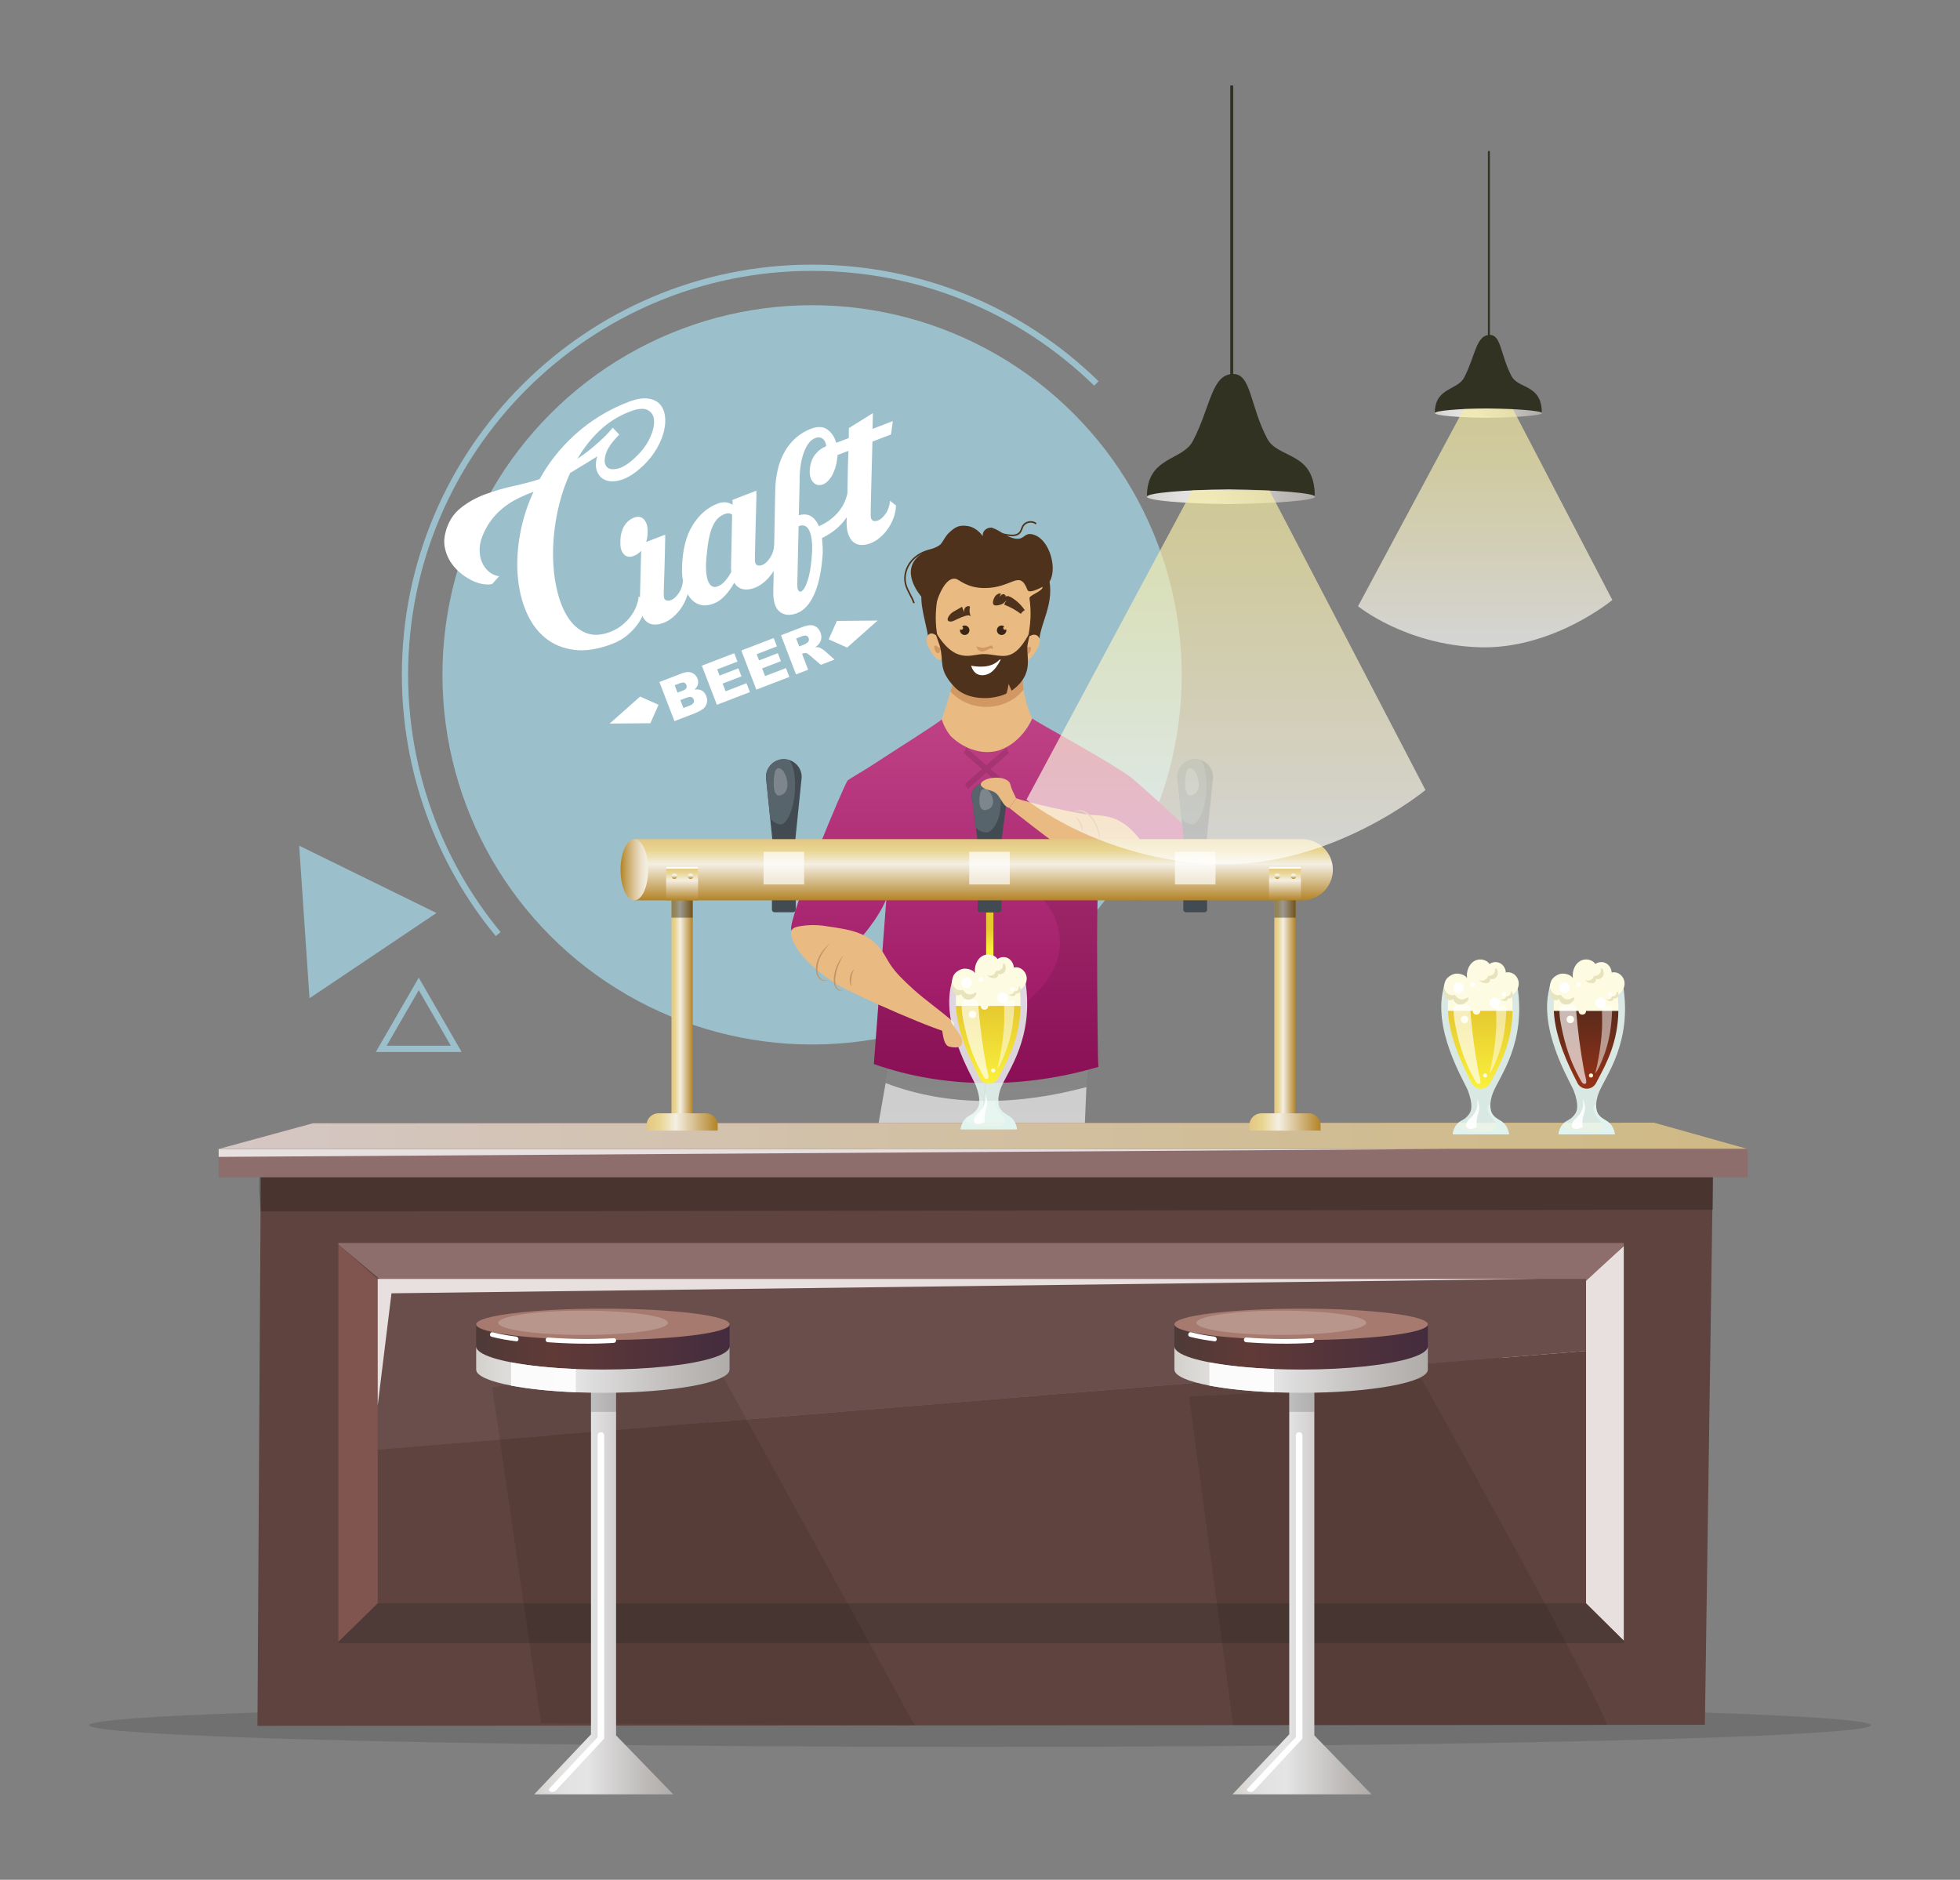 <svg xmlns="http://www.w3.org/2000/svg" xml:space="preserve" id="bartender-serving-orders" width="5166.828" height="4955.5" x="0" y="0" style="enable-background:new 0 0 5490 5000" version="1.1" viewBox="161.586 -180.25 5166.828 4955.5">
  <rect x="161.586" y="-180.25" width="5166.828" height="4955.5" fill="#808080" stroke="none"/>
  <g>
    <g>
      <ellipse cx="2745" cy="4367.648" rx="2348.558" ry="57.225" style="opacity:.13;fill:#090909"></ellipse>
      <path d="M2872.901,4043.773c9.116,13.668,21.334,26.412,41.812,32.041    c8.163,2.241,17.112,2.028,24.555,6.066c7.443,4.033,12.032,15.219,5.748,20.891c-42.504,10.92-70.943-2.764-114.702,0.559    c-4.262,0.326-8.776,0.775-12.605-1.121c-5.663-2.808-7.024-9.959-7.151-16.278c-0.143-6.985-0.143-12.813,1.958-24.612    C2829.236,4072.227,2857.199,4058.574,2872.901,4043.773z" style="fill:#363b4e"></path>
      <path d="M2860.986,4023.489c3.574,6.5,7.391,13.499,11.915,20.284    c-15.702,14.801-43.665,28.453-60.387,17.545c0.773-11.591,5.512-32.623,5.886-44.426    C2819.407,3985.209,2835.45,3977.038,2860.986,4023.489z" style="fill:#f8f8f8"></path>
      <path d="M2259.24,4046.033c-9.116,13.668-25.398,24.994-45.876,30.623    c-8.164,2.242-17.113,2.029-24.556,6.066c-7.443,4.033-12.031,15.219-5.748,20.892c42.504,10.919,70.944-2.765,114.703,0.558    c4.262,0.326,8.776,0.775,12.605-1.12c5.664-2.809,7.906-10.004,7.152-16.279c-0.379-3.166-1.171-12.796-1.958-24.612    C2298.84,4073.068,2274.943,4060.834,2259.24,4046.033z" style="fill:#363b4e"></path>
      <path d="M2273.639,4020.663c-3.574,6.501-9.874,18.584-14.399,25.37    c15.703,14.801,39.6,27.035,56.322,16.127c-0.773-11.59-1.542-25.282-1.917-37.086    C2312.639,3993.392,2299.176,3974.212,2273.639,4020.663z" style="fill:#f8f8f8"></path>
      <linearGradient id="SVGID_1_" x1="2653.95" x2="2653.95" y1="2403.773" y2="4043.415" gradientUnits="userSpaceOnUse">
        <stop offset="0" style="stop-color:#c9c9c9"></stop>
        <stop offset="1" style="stop-color:#e3e3e3"></stop>
      </linearGradient>
      <path d="M3036.897,2404.025c-71.264,6.243-211.266,32.563-282.495,27.304    c-4.158,30.236-6.722,64.354-8.115,100.917c-12.983-0.563-25.99-0.595-38.647-0.449c-40.917,0.474-81.832,0.947-122.747,1.422    c-10.026,0.12-20.495,0.346-29.336,5.07c-16.868,9.02-21.813,30.594-23.763,49.625c-0.757,7.388-14.873,0.932-19.542-1.664    c-49.312,267.41-106.206,629.02-121.971,707.607c-6.677,33.302-11.838,59.304-13.195,67.054    c-3.225,18.408-6.45,36.813-9.673,55.218c-4.959,28.307-9.917,56.611-14.911,84.911    c-30.065,170.381-46.634,347.732-79.297,517.636c-10.743,7.488,18.672,16.946,41.55,21.012    c73.261-121.93,91.412-140.542,135.798-231.826c28.783-59.198,71.595-186.953,74.885-241.941    c3.596-60.115,5.713-63.675,12.342-120.335c1.229-10.538,22.358-63.196,50.682-130.186    c39.742-94.003,101.886-247.623,132.934-389.222c13.069-2.881,26.159-5.549,40.109-4.436    c17.784,201.698,43.962,380.697,47.032,409.391c2.277,21.309,4.636,43.631-3.349,63.521    c-6.218,15.488-55.124,141.977-50.476,224.872c4.613,82.207,54.646,327.348,59.513,410.229    c-1.71,23.857,54.559,11.281,55.887,1.113c23.083-194.446,45.364-335.491,97.346-576.863    c24.461-113.58,22.357-161.819,35.858-277.213C3005.268,3160.152,3038.851,2387.803,3036.897,2404.025z" style="fill:url(#SVGID_1_)"></path>
      <g>
        <path d="M2813.27,3898.168c-15.443-130.588-24.475-267.659,13.725-385.398l5.914-18.104     c12.277-37.476,27.544-84.119,31.996-108.738c3.969-22.025-6.332-63.752-20.57-121.5     c-21.486-87.053-50.895-206.271-50.895-340.145h4.113c0,133.368,29.345,252.313,50.767,339.156     c14.383,58.247,24.765,100.326,20.634,123.219c-4.499,24.9-19.814,71.689-32.124,109.286l-5.914,18.095     c-37.974,116.984-28.958,253.525-13.563,383.646L2813.27,3898.168z" style="fill:#9e9e9e"></path>
      </g>
      <g>
        <path d="M2356.343,3945.543l-3.6-1.977c60.489-110.322,124.802-239.504,122.295-376.575     c-0.337-18.425-0.611-31.94-0.868-44.395c-0.402-19.316-0.739-36.085-1.189-64.635c-0.273-17.653,22.724-64.675,54.559-129.76     c55.378-113.19,131.198-268.205,147.011-393.208l4.082,0.515c-15.894,125.686-91.89,281.054-147.396,394.502     c-30.389,62.136-54.398,111.222-54.141,127.887c0.45,28.541,0.787,45.311,1.189,64.61c0.257,12.463,0.53,25.979,0.868,44.402     C2481.676,3705.003,2417.089,3834.754,2356.343,3945.543z" style="fill:#9e9e9e"></path>
      </g>
      <g>
        <path d="M2751.238,2879.721l-4.113-0.064c1.334-89.086,5.93-159.706,12.406-238.338l4.113,0.337     C2757.152,2720.199,2752.572,2790.748,2751.238,2879.721z" style="fill:#9e9e9e"></path>
      </g>
      <g>
        <g>
          <polygon points="4677.659 2867.904 4655.863 4366.635 840.273 4369.426 849.292 2869.172" style="fill:#5e433e"></polygon>
          <polygon points="4522.307 2779.342 4768.635 2848.582 737.95 2848.582 986.185 2780.874" style="fill:#80554f"></polygon>
          <defs>
            <filter id="Adobe_OpacityMaskFilter" width="4030.685" height="69.24" x="737.95" y="2779.342" filterUnits="userSpaceOnUse">
              <feFlood result="back" style="flood-color:white;flood-opacity:1"></feFlood>
              <feBlend in="SourceGraphic" in2="back"></feBlend>
            </filter>
          </defs>
          <mask id="SVGID_2_" width="4030.685" height="69.24" x="737.95" y="2779.342" maskUnits="userSpaceOnUse">
            <g style="filter:url(#Adobe_OpacityMaskFilter)">
              <defs>
                <filter id="Adobe_OpacityMaskFilter_1_" width="4030.685" height="69.24" x="737.95" y="2779.342" filterUnits="userSpaceOnUse">
                  <feFlood result="back" style="flood-color:white;flood-opacity:1"></feFlood>
                  <feBlend in="SourceGraphic" in2="back"></feBlend>
                </filter>
              </defs>
              <mask id="SVGID_2_" width="4030.685" height="69.24" x="737.95" y="2779.342" maskUnits="userSpaceOnUse"></mask>
              <linearGradient id="SVGID_3_" x1="737.95" x2="4768.635" y1="2813.962" y2="2813.962" gradientUnits="userSpaceOnUse">
                <stop offset="0" style="stop-color:#000"></stop>
                <stop offset=".079" style="stop-color:#181818"></stop>
                <stop offset=".423" style="stop-color:#797979"></stop>
                <stop offset=".702" style="stop-color:#c1c1c1"></stop>
                <stop offset=".9" style="stop-color:#eee"></stop>
                <stop offset="1" style="stop-color:#fff"></stop>
              </linearGradient>
              <polygon points="4522.307 2779.342 4768.635 2848.582 737.95 2848.582 986.185 2780.874" style="mask:url(#SVGID_2_);fill:url(#SVGID_3_)"></polygon>
            </g>
          </mask>
          <linearGradient id="SVGID_4_" x1="737.95" x2="4768.635" y1="2813.962" y2="2813.962" gradientUnits="userSpaceOnUse">
            <stop offset="0" style="stop-color:#fff"></stop>
            <stop offset=".313" style="stop-color:#fcf8dd"></stop>
            <stop offset=".769" style="stop-color:#f8efb1"></stop>
            <stop offset="1" style="stop-color:#f6eba0"></stop>
          </linearGradient>
          <polygon points="4522.307 2779.342 4768.635 2848.582 737.95 2848.582 986.185 2780.874" style="opacity:.67;fill:url(#SVGID_4_)"></polygon>
          <polygon points="852.068 2885.32 845.439 2885.32 845.439 2963.649 848.673 3013.173 4677.282 3008.834 4677.627 2880.178" style="opacity:.23"></polygon>
          <polygon points="4442.084 3104.52 3890.808 3601.071 4442.084 4145.003" style="fill:#e8dfdf"></polygon>
          <polygon points="4442.084 3096.486 1053.591 3096.486 1053.591 3100.731 1192.786 3217.023 2790.299 3887.926 4316.812 3220.25 4442.084 3104.52" style="fill:#8e6e6c"></polygon>
          <polygon points="1053.591 3100.731 1053.591 4148.1 1622.017 3597.844" style="fill:#80554f"></polygon>
          <polygon points="1053.591 4148.1 1053.591 4151.264 4442.084 4151.264 4442.084 4145.003 4342.629 4046.438 2753.424 3624.589 1157.286 4046.438" style="fill:#4e3a37"></polygon>
          <polygon points="4342.629 3191.204 1157.286 3191.204 1157.286 3641.035 4342.629 3381.007" style="fill:#694e4b"></polygon>
          <polygon points="1157.286 3641.035 1157.286 4046.438 4342.629 4046.438 4342.629 3381.007" style="fill:#5e433e"></polygon>
          <polygon points="1157.286 3524.679 1193.593 3229.125 4214.57 3191.204 1157.286 3191.204" style="fill:#e8dfdf"></polygon>
          <path d="M2068.488 3450.551c-70.258-63.823-609.272 26.35-609.272 26.35l128.914 885.346 984.698 5.913L2068.488 3450.551zM3909.214 3455.392c0 0-400.024 40.507-613.026 45.348l116.487 866.909 985.228-.779C4371.965 4285.119 3909.214 3455.392 3909.214 3455.392z" style="opacity:.09"></path>
          <g>
            <linearGradient id="SVGID_5_" x1="1416.734" x2="2084.944" y1="3373.141" y2="3373.141" gradientUnits="userSpaceOnUse">
              <stop offset="0" style="stop-color:#4e3a37"></stop>
              <stop offset=".297" style="stop-color:#603a37"></stop>
              <stop offset="1" style="stop-color:#442c3e"></stop>
            </linearGradient>
            <rect width="668.21" height="123.549" x="1416.734" y="3311.366" style="fill:url(#SVGID_5_)"></rect>
            <linearGradient id="SVGID_6_" x1="1569.818" x2="1936.406" y1="4000.761" y2="4000.761" gradientUnits="userSpaceOnUse">
              <stop offset="0" style="stop-color:#ece9e7"></stop>
              <stop offset="0" style="stop-color:#dfdcd8"></stop>
              <stop offset="0" style="stop-color:#d3d0cb"></stop>
              <stop offset=".096" style="stop-color:#dcdad8"></stop>
              <stop offset=".224" style="stop-color:#e3e2e2"></stop>
              <stop offset=".387" style="stop-color:#e5e5e5"></stop>
              <stop offset=".465" style="stop-color:#dddcdc"></stop>
              <stop offset=".815" style="stop-color:#bcb9b7"></stop>
              <stop offset="1" style="stop-color:#afaca9"></stop>
            </linearGradient>
            <polygon points="1785.642 4394.631 1785.642 3451.521 1719.517 3451.521 1719.517 4391.854 1569.818 4550 1752.579 4550 1752.58 4550 1936.406 4550" style="fill:url(#SVGID_6_)"></polygon>
            <rect width="66.125" height="90.137" x="1719.517" y="3451.521" style="opacity:.16"></rect>
            <ellipse cx="1750.839" cy="3310.931" rx="334.105" ry="41.328" style="fill:#a67a6e"></ellipse>
            <linearGradient id="SVGID_7_" x1="1416.734" x2="2084.944" y1="3430.113" y2="3430.113" gradientUnits="userSpaceOnUse">
              <stop offset="0" style="stop-color:#ece9e7"></stop>
              <stop offset="0" style="stop-color:#dfdcd8"></stop>
              <stop offset="0" style="stop-color:#d3d0cb"></stop>
              <stop offset=".096" style="stop-color:#dcdad8"></stop>
              <stop offset=".224" style="stop-color:#e3e2e2"></stop>
              <stop offset=".387" style="stop-color:#e5e5e5"></stop>
              <stop offset=".465" style="stop-color:#dddcdc"></stop>
              <stop offset=".815" style="stop-color:#bcb9b7"></stop>
              <stop offset="1" style="stop-color:#afaca9"></stop>
            </linearGradient>
            <path d="M2040.258,3399.485c-57.772,18.308-165.73,30.628-289.419,30.628       c-24.499,0-48.357-0.494-71.345-1.412c-66.361-2.654-125.333-8.924-170.532-17.625c-18.188-3.502-34.247-7.378-47.541-11.591       c-28.398-9.049-44.686-19.49-44.686-30.695v61.323c0,16.408,35.124,31.289,92.227,42.289       c45.195,8.705,104.182,14.971,170.532,17.623c22.989,0.917,46.85,1.41,71.345,1.41c184.523,0,334.105-27.426,334.105-61.322       v-61.323C2084.944,3379.995,2068.656,3390.437,2040.258,3399.485z" style="fill:url(#SVGID_7_)"></path>
            <ellipse cx="1698.684" cy="3306.882" rx="223.85" ry="32.031" style="opacity:.21;fill:#fff"></ellipse>
            <g>
              <path d="M1522.52,3349.499c-24.786-3.159-46.269-7.132-63.303-11.706L1522.52,3349.499z" style="fill:#fff"></path>
              <g>
                <path d="M1522.52,3343.328c-20.751-2.715-41.402-6.185-61.663-11.485         c-7.69-2.013-10.971,9.889-3.281,11.901c21.338,5.582,43.092,9.067,64.943,11.926         C1530.372,3356.697,1530.296,3344.346,1522.52,3343.328L1522.52,3343.328z" style="fill:#fff"></path>
              </g>
            </g>
            <g>
              <path d="M1779.772,3353.699c-34.822,2.237-74.568,2.824-116.718,1.386        c-19.651-0.671-38.752-1.745-57.049-3.167L1779.772,3353.699z" style="fill:#fff"></path>
              <g>
                <path d="M1779.983,3347.532c-57.909,3.471-115.927,2.499-173.767-1.782         c-7.927-0.586-8.333,11.749-0.421,12.335c57.839,4.28,115.858,5.253,173.767,1.782         C1787.422,3359.396,1787.92,3347.057,1779.983,3347.532L1779.983,3347.532z" style="fill:#fff"></path>
              </g>
            </g>
            <path d="M1736.918,4399.367v-795.324c0-4.786,3.916-8.701,8.701-8.701l0,0       c4.786,0,8.701,3.915,8.701,8.701v798.806l-124.176,133.721l-2.725,2.88c-3.786,4.002-9.795,5.584-14.736,3.149       c-2.607-1.285-4.538-3.337-4.579-5.886c-0.001-0.048-0.001-0.096-0.001-0.144L1736.918,4399.367z" style="fill:#fff"></path>
            <path d="M1508.961,3411.076v61.326c45.196,8.704,104.182,14.97,170.533,17.623v-61.324       C1613.133,3426.048,1554.16,3419.777,1508.961,3411.076z" style="opacity:.87;fill:#fff"></path>
          </g>
          <g>
            <linearGradient id="SVGID_8_" x1="3257.461" x2="3925.67" y1="3373.141" y2="3373.141" gradientUnits="userSpaceOnUse">
              <stop offset="0" style="stop-color:#4e3a37"></stop>
              <stop offset=".297" style="stop-color:#603a37"></stop>
              <stop offset="1" style="stop-color:#442c3e"></stop>
            </linearGradient>
            <rect width="668.209" height="123.549" x="3257.461" y="3311.366" style="fill:url(#SVGID_8_)"></rect>
            <linearGradient id="SVGID_9_" x1="3410.545" x2="3777.132" y1="4000.761" y2="4000.761" gradientUnits="userSpaceOnUse">
              <stop offset="0" style="stop-color:#ece9e7"></stop>
              <stop offset="0" style="stop-color:#dfdcd8"></stop>
              <stop offset="0" style="stop-color:#d3d0cb"></stop>
              <stop offset=".096" style="stop-color:#dcdad8"></stop>
              <stop offset=".224" style="stop-color:#e3e2e2"></stop>
              <stop offset=".387" style="stop-color:#e5e5e5"></stop>
              <stop offset=".465" style="stop-color:#dddcdc"></stop>
              <stop offset=".815" style="stop-color:#bcb9b7"></stop>
              <stop offset="1" style="stop-color:#afaca9"></stop>
            </linearGradient>
            <polygon points="3626.368 4394.631 3626.368 3451.521 3560.242 3451.521 3560.242 4391.854 3410.545 4550 3593.305 4550 3593.307 4550 3777.132 4550" style="fill:url(#SVGID_9_)"></polygon>
            <rect width="66.126" height="90.137" x="3560.242" y="3451.521" style="opacity:.16"></rect>
            <ellipse cx="3591.565" cy="3310.931" rx="334.104" ry="41.328" style="fill:#a67a6e"></ellipse>
            <linearGradient id="SVGID_10_" x1="3257.46" x2="3925.67" y1="3430.113" y2="3430.113" gradientUnits="userSpaceOnUse">
              <stop offset="0" style="stop-color:#ece9e7"></stop>
              <stop offset="0" style="stop-color:#dfdcd8"></stop>
              <stop offset="0" style="stop-color:#d3d0cb"></stop>
              <stop offset=".096" style="stop-color:#dcdad8"></stop>
              <stop offset=".224" style="stop-color:#e3e2e2"></stop>
              <stop offset=".387" style="stop-color:#e5e5e5"></stop>
              <stop offset=".465" style="stop-color:#dddcdc"></stop>
              <stop offset=".815" style="stop-color:#bcb9b7"></stop>
              <stop offset="1" style="stop-color:#afaca9"></stop>
            </linearGradient>
            <path d="M3880.984,3399.485c-57.773,18.308-165.73,30.628-289.419,30.628       c-24.5,0-48.358-0.494-71.346-1.412c-66.36-2.654-125.333-8.924-170.532-17.625c-18.188-3.502-34.246-7.378-47.541-11.591       c-28.398-9.049-44.687-19.49-44.687-30.695v61.323c0,16.408,35.125,31.289,92.228,42.289       c45.195,8.705,104.182,14.971,170.532,17.623c22.989,0.917,46.85,1.41,71.346,1.41c184.522,0,334.104-27.426,334.104-61.322       v-61.323C3925.67,3379.995,3909.382,3390.437,3880.984,3399.485z" style="fill:url(#SVGID_10_)"></path>
            <ellipse cx="3539.41" cy="3306.882" rx="223.85" ry="32.031" style="opacity:.21;fill:#fff"></ellipse>
            <g>
              <path d="M3363.246,3349.499c-24.787-3.159-46.27-7.132-63.304-11.706L3363.246,3349.499z" style="fill:#fff"></path>
              <g>
                <path d="M3363.246,3343.328c-20.752-2.715-41.402-6.185-61.663-11.485         c-7.69-2.013-10.971,9.889-3.281,11.901c21.339,5.582,43.093,9.067,64.944,11.926         C3371.098,3356.697,3371.022,3344.346,3363.246,3343.328L3363.246,3343.328z" style="fill:#fff"></path>
              </g>
            </g>
            <g>
              <path d="M3620.498,3353.699c-34.821,2.237-74.568,2.824-116.717,1.386        c-19.652-0.671-38.752-1.745-57.049-3.167L3620.498,3353.699z" style="fill:#fff"></path>
              <g>
                <path d="M3620.709,3347.532c-57.908,3.471-115.928,2.499-173.767-1.782         c-7.927-0.586-8.334,11.749-0.421,12.335c57.84,4.28,115.858,5.253,173.767,1.782         C3628.148,3359.396,3628.646,3347.057,3620.709,3347.532L3620.709,3347.532z" style="fill:#fff"></path>
              </g>
            </g>
            <path d="M3577.645,4399.367v-795.324c0-4.786,3.915-8.701,8.7-8.701l0,0c4.785,0,8.7,3.915,8.7,8.701       v798.806l-124.176,133.721l-2.725,2.88c-3.786,4.002-9.796,5.584-14.736,3.149c-2.608-1.285-4.538-3.337-4.58-5.886       c0-0.048-0.001-0.096-0.001-0.144L3577.645,4399.367z" style="fill:#fff"></path>
            <path d="M3349.688,3411.076v61.326c45.195,8.704,104.182,14.97,170.532,17.623v-61.324       C3453.859,3426.048,3394.887,3419.777,3349.688,3411.076z" style="opacity:.87;fill:#fff"></path>
          </g>
        </g>
        <rect width="4030.685" height="74.754" x="737.95" y="2848.582" style="fill:#8e6e6c"></rect>
      </g>
      <g>
        <circle cx="2302.364" cy="1598.779" r="974.438" style="fill:#9cc0cb"></circle>
        <g>
          <path d="M1468.478,2287.341c-159.61-193.068-247.515-437.61-247.515-688.563      c0-596.289,485.114-1081.402,1081.402-1081.402c283.818,0,551.99,109.133,755.111,307.312l-11.49,11.764      c-200.027-195.142-464.118-302.62-743.621-302.62c-587.216,0-1064.946,477.737-1064.946,1064.946      c0,247.129,86.563,487.942,243.738,678.086L1468.478,2287.341z" style="fill:#9cc0cb"></path>
        </g>
      </g>
      <polygon points="950.25 2049.145 977.519 2451.266 1312.132 2226.589" style="fill:#9cc0cb"></polygon>
      <g>
        <path d="M1378.576,2592.951h-226.238l113.119-195.929L1378.576,2592.951z M1180.847,2576.496h169.22     l-84.61-146.562L1180.847,2576.496z" style="fill:#9cc0cb"></path>
      </g>
      <path d="M3025.568,2685.544c7.28-168.879,12.197-288.734,11.329-281.519    c-71.264,6.243-211.266,32.563-282.495,27.304c-4.158,30.236-6.722,64.354-8.115,100.917c-12.983-0.563-25.99-0.595-38.647-0.449    c-40.917,0.474-81.832,0.947-122.747,1.422c-10.026,0.12-20.495,0.346-29.336,5.07c-16.868,9.02-21.813,30.594-23.763,49.625    c-0.757,7.388-14.873,0.932-19.542-1.664c-6.858,37.188-9.012,48.807-16.032,88.625    C2667.897,2740.525,2852.373,2731.758,3025.568,2685.544z" style="opacity:.36;fill:#090909"></path>
      <path d="M2759.391,1963.196c46.247-113.919,56.531-137.024,123.558-249.527    c-22.299-36.102-41.479-164.652-24.726-186.355c-44.466,0.04-72.477,0.08-116.942,0.116c-6.278,0.008-12.972,0.133-18.185,3.632    c-5.619,3.768-24.681,10.574-26.961,16.946c-17.268,48.259-34.652,119.855-51.921,168.114    C2638.941,1732.919,2710.783,1825.144,2759.391,1963.196z" style="fill:#eaba83"></path>
      <linearGradient id="SVGID_11_" x1="2820.184" x2="2820.184" y1="1713.668" y2="2674.874" gradientUnits="userSpaceOnUse">
        <stop offset="0" style="stop-color:#be4185"></stop>
        <stop offset="1" style="stop-color:#98115f"></stop>
      </linearGradient>
      <path d="M3143.285,1869.282c-69.938-50.513-250.938-146.175-260.337-155.612    c-0.213-0.354-14.398,38.468-54.217,67.081c-9.562,6.689-20.405,12.591-33.073,16.982    c-50.866,15.428-101.094-10.321-128.399-38.151c-18.218-22.872-22.846-43.792-23.047-43.458    c-9.144,9.63-119.198,78.471-189.08,124.284c-0.148,0.076-0.606,0.394-0.659,0.434c-13.871,9.1-46.428,27.653-57.999,36.01    c-7.851,5.669-158.418,366.138-149.037,393.787c9.996,29.979,154.141,49.248,154.141,49.248    c23.607-14.713,80.259-85.924,96.65-131.242l-32.98,436.095c195.036,68.825,405.947,62.377,591.857,7.473    c-0.698-15.467-1.148-24.113-1.148-24.113s-0.23-15.303-0.547-40.389c-0.126-9.979-0.265-21.514-0.409-34.241    c-1.414-125.441-3.242-367.479,3.307-393.666c0.164-0.819,95.78,53.428,95.776,53.443l111.126-25.21    c3.029-4.621,128.457-14.856,128.14-51.055C3393.097,2087.784,3151.135,1874.951,3143.285,1869.282z" style="fill:url(#SVGID_11_)"></path>
      <path d="M2815.558,2108.341c65.824,49.368,118.378,89.137,134.834,154.96    c32.911,115.192-82.28,213.928-164.56,246.84c-122.31,61.155-202.021-48.099-305.088-90.303l-15.496,204.899    c195.036,68.825,405.947,62.377,591.857,7.473c-0.698-15.467-1.148-24.113-1.148-24.113s-0.23-15.303-0.547-40.389    c-0.126-9.979-0.265-21.514-0.409-34.241c-1.193-105.751-2.68-294.359,0.808-366.656    c-76.477-38.749-163.332-56.74-237.064-100.981C2802.844,2077.232,2799.102,2091.886,2815.558,2108.341z" style="opacity:.09"></path>
      <path d="M2858.582,1529.424c-44.467,0.04-72.476,0.08-116.942,0.116    c-6.278,0.008-12.972,0.133-18.186,3.632c-5.619,3.769-24.681,10.574-26.961,16.946c-12.49,34.905-17.741,54.514-29.461,92.801    c57.293,60.249,150.596,48.557,192.631-4.904C2855.498,1602.601,2850.957,1539.303,2858.582,1529.424z" style="fill:#d19864"></path>
      <path d="M2608.996,1503.161c-4.376-30.747-11.813-50.841-16.956-86.006    c-6.203-42.416,4.3-93.271,23.86-118.585c7.146,5.828-1.183,37.501,5.965,43.329c4.14,3.376,8.425,6.938,11.107,12.552    c2.562,5.359,9.801,9.139,8.952,15.506c-6.261,46.98-14.604,79.581,0,145.23    C2633.162,1493.582,2617.982,1494.02,2608.996,1503.161z" style="fill:#4e321b"></path>
      <path d="M2646.035,1405.833c0.942,1.182,2.224,2.538,3.794,2.26c0.848-0.15,1.498-0.758,2.072-1.349    c10.77-11.084,14.893-26.372,15.878-41.177c0.351-5.27,0.325-10.703-1.738-15.634c-3.304-7.896-11.521-13.425-20.341-15.945    c-8.82-2.52-18.26-2.425-27.483-1.91C2608.553,1332.619,2631.309,1387.375,2646.035,1405.833z" style="fill:#3b2616"></path>
      <path d="M2633.463,1392.624c-10.887,62.059-4.933,120.625,24.574,176.214    c18.015,33.938,43.796,54.988,65.011,66.995c33.11,18.739,65.838,1.041,94.174-24.656s55.788-75.064,67.958-110.376    c18.653-54.125,43.015-99.267,27.997-153.891c-19.118-69.541-97.15-110.895-160.625-97.295    C2688.765,1263.281,2643.337,1336.338,2633.463,1392.624z" style="fill:#eaba83"></path>
      <path d="M2901.479,1503.161c4.376-30.747,17.295-56.033,24.718-90.789    c6.483-30.355,6.923-67.936-12.636-93.25c-7.147,5.828-17.804,16.95-24.951,22.777c-4.141,3.376-8.425,6.938-11.107,12.552    c-2.562,5.359,28.938,5.654,31.853,11.378c5.554,10.907-35.004,22.84-33.924,30.962c4.445,33.428,4.885,65.509-6.881,118.396    C2877.313,1493.582,2892.492,1494.02,2901.479,1503.161z" style="fill:#4e321b"></path>
      <path d="M2757.044,1369.958c-47.187,0-67.083-22.9-76.33-24.444c-34.911-5.832-54.875,78.083-54.875,78.083    c-16.064-2.569-116.673-100.342-25.348-149.728c12.188-6.591,34.556-10.758,42.441-21.471c6.847-9.303,11.62-20.001,20.162-28.045    c16.038-15.102,26.531-21.311,49.245-17.931c25.443,3.787,40.126,27.055,40.126,27.055l-0.093-0.662    c-1.981-14.246,13.465-26.03,27.976-20.56c0.078,0.029,0.155,0.059,0.231,0.088c20.813,8.053,37.562,25.627,60.053,27.625    c21.862,1.941,20.897-16.372,42.351-11.662c47.223,10.367,68.927,98.016,42.105,129.323c-1.644,1.919-49.657,30.936-54.82,17.565    C2848.821,1319.654,2831.096,1369.958,2757.044,1369.958z" style="fill:#4e321b"></path>
      <path d="M2875.159,1497.211c4.529-2.703,9.409-4.81,14.337-4.295c4.929,0.515,9.919,4.111,11.982,10.245    c1.579,4.697,1.268,10.267-0.076,15.099s-3.631,9.054-5.991,13.094c-5.99,10.251-12.755,19.908-21.021,26.585    c-3.684,2.976-7.914,5.388-12.145,4.494c-5.785-1.222-9.99-8.298-12.309-15.64    C2841.479,1520.001,2859.898,1506.318,2875.159,1497.211z" style="fill:#eaba83"></path>
      <path d="M2748.59,1537.435c4.114,0.628,12.57-2.787,16.292-5.168c3.722-2.381,8.115-4.298,11.918-2.149    c0.517,0.292,1.163,0.635,1.589,0.154c0.128-0.144,0.211-0.342,0.281-0.542c0.938-2.623,0.098-6.1-1.82-7.54    c-2.467-1.853-5.536-0.302-8.202,0.994c-4.468,2.172-9.157,3.558-13.903,4.11c-1.816,0.211-3.649,0.3-5.461,0.028    c-4.667-0.701-9.524-4.25-14.25-2.737C2737.052,1530.215,2742.526,1536.508,2748.59,1537.435z" style="fill:#d19864"></path>
      <path d="M2783.775 1393.401c3.396-5.761 9.953-10.208 16.535-9.033-1.307 3.213-2.613 6.426-3.92 9.639 2.242-3.314 4.834-6.88 8.725-7.82 3.889-.94 8.762 2.831 7.172 6.503 4.265-3.188 10.333-.923 14.934 1.757 14.341 8.356 26.708 20.074 35.825 33.943-4.274 2.162-7.925 5.54-10.409 9.635-13.244-10.09-27.957-18.25-43.53-24.141.578-4.194 2.876-8.125 6.247-10.687-3.329.831-5.354 4.082-7.904 6.377-4.18 3.758-20.932 8.951-25.96 4.761C2776.333 1410.039 2780.47 1399.009 2783.775 1393.401zM2721.071 1445.361c-3.866-8.129-4.737-17.644-2.41-26.34-3.729-2.588-9.264-1.296-12.263 2.11-2.999 3.407-3.757 8.344-3.022 12.823-1.96-4.873-3.92-9.745-5.881-14.617-7.988 4.625-15.977 9.249-23.966 13.874-10.462 6.057-23.98 27.979-2.158 24.737C2677.311 1457.067 2715.483 1433.614 2721.071 1445.361z" style="fill:#4e321b"></path>
      <path d="M2868.578,1528.79c1.716-1.067,3.21-2.746,4.971-3.666c1.761-0.919,4.028-0.856,5.225,1.133    c1.027,1.709,0.912,4.218,0.452,6.339c-1.32,6.094-5.171,11.036-9.707,12.458c-0.66,0.207-1.351,0.344-2.013,0.146    c-0.831-0.249-1.531-0.998-2.155-1.789c-1.479-1.874-2.709-4.112-3.615-6.573    C2858.734,1528.684,2865.312,1530.822,2868.578,1528.79z" style="fill:#d19864"></path>
      <path d="M2628.404,1494.034c-4.024-2.703-8.36-4.81-12.74-4.295c-4.379,0.515-8.813,4.111-10.646,10.245    c-1.403,4.697-1.126,10.267,0.067,15.098c1.193,4.832,3.227,9.054,5.324,13.094c5.323,10.251,11.333,19.908,18.679,26.585    c3.273,2.976,7.033,5.388,10.792,4.494c5.141-1.222,8.877-8.298,10.937-15.64    C2658.333,1516.823,2641.965,1503.14,2628.404,1494.034z" style="fill:#eaba83"></path>
      <path d="M2634.252,1525.613c-1.524-1.067-2.852-2.747-4.417-3.666s-3.58-0.856-4.643,1.133    c-0.913,1.709-0.81,4.218-0.401,6.338c1.173,6.095,4.595,11.036,8.625,12.458c0.587,0.207,1.201,0.344,1.789,0.146    c0.738-0.249,1.361-0.997,1.915-1.788c1.314-1.874,2.407-4.112,3.212-6.573    C2642.999,1525.507,2637.155,1527.645,2634.252,1525.613z" style="fill:#d19864"></path>
      <g>
        <path d="M2810.929,1479.911c-2.577,0-4.669-2.089-4.669-4.668c0-1.928,1.336-3.266,2.999-3.977     c-2.061-1.503-4.47-2.571-7.216-2.571c-6.905,0-12.502,5.6-12.502,12.502s5.597,12.499,12.502,12.499     c6.902,0,12.499-5.596,12.499-12.499c0-0.912-0.333-1.711-0.518-2.567C2813.196,1479.381,2812.138,1479.911,2810.929,1479.911z" style="fill:#3b2616"></path>
      </g>
      <g>
        <path d="M2695.758,1479.911c2.578,0,4.669-2.089,4.669-4.668c0-1.928-1.336-3.266-2.999-3.977     c2.061-1.503,4.47-2.571,7.215-2.571c6.906,0,12.502,5.6,12.502,12.502s-5.597,12.499-12.502,12.499     c-6.902,0-12.499-5.596-12.499-12.499c0-0.912,0.333-1.711,0.518-2.567C2693.49,1479.381,2694.549,1479.911,2695.758,1479.911z" style="fill:#3b2616"></path>
      </g>
      <path d="M2753.91,1544.026c46.834-0.159,75.118,28.639,119.242-51.188c2.867-5.187,3.831-1.72-1.955,22.35    c-7.23,30.072,16.799,70.676-28.455,113.873c-3.322,3.171-14.229,11.485-14.229,11.485l-8.228-17.999    c0,0-3.29,24.711-7.026,26.368c-10.557,4.68-23.628,8.44-40.138,10.315c-19.139,2.174-65.704,2.333-94.94-28.112    c-45.431-47.311-27.224-68.514-39.538-109.743c-1.528-5.116-15.872-44.595-14.155-41.585    C2678.354,1574.208,2721.608,1544.137,2753.91,1544.026z" style="fill:#4e321b"></path>
      <path d="M3227.299 2157.788c3.832-5.861 2.33-13.602.359-20.321-6.7-22.847-17.299-44.548-31.199-63.878-35.185-48.936-63.82-95.83-129.785-103.494-11.26-1.31-22.635-1.285-33.916-2.375-30.047-2.908-161.035-31.711-192.385-43.498l-18.052 25.333c68.039 54.762 191.216 147.329 226.989 169.055 15.996 9.714 32.872 17.908 49.98 25.496 35.281 15.64 73.877 28.975 111.845 22.055C3217.279 2165.04 3223.883 2163.014 3227.299 2157.788zM2488.961 2330.053c6.253 9.454 11.367 19.615 17.437 29.188 16.164 25.498 38.676 46.228 60.918 66.641 35.545 32.621 72.382 56.238 107.927 88.859 4.031 3.699-1.319 22.095-10.773 26.255-12.314 5.42-250.527-97.498-300.172-128.377-15.892-9.885-30.825-21.239-45.32-33.079-29.89-24.413-59.217-52.828-70.19-89.828-1.775-5.986-2.95-12.792.17-18.2 3.499-6.065 11.084-8.223 17.968-9.499 23.411-4.339 47.558-4.683 71.083-1.013C2397.559 2270.29 2452.329 2274.662 2488.961 2330.053z" style="fill:#eaba83"></path>
      <path d="M2794.813,1560.221c1.324-1.355,3.656-2.772,4.81-1.269c-6.891,12.55-14.396,25.378-26.115,33.604    s-28.844,10.511-39.981,1.515c-5.829-4.708-10.058-12.306-11.862-19.388C2735.741,1577.266,2772.859,1582.684,2794.813,1560.221z" style="fill:#fff"></path>
      <g>
        <path d="M2569.018,1410.253c-2.523-7.85-6.477-15.387-10.317-22.683     c-4.66-8.871-9.481-18.047-11.892-28.043c-5.207-21.502,1.495-45.953,17.484-63.791c14.495-16.175,35.74-26.741,59.83-29.762     l0.514,4.082c-23.109,2.901-43.438,12.993-57.291,28.428c-15.09,16.85-21.438,39.871-16.552,60.079     c2.298,9.498,7.007,18.44,11.555,27.095c3.905,7.448,7.955,15.154,10.59,23.342L2569.018,1410.253z" style="fill:#4e321b"></path>
      </g>
      <g>
        <path d="M2829.501,1233.271c-4.483,0-8.903-0.547-12.76-1.165c-16.729-2.7-33.796-6.878-45.286-19.067     l2.989-2.829c10.654,11.297,26.934,15.25,42.939,17.83c10.061,1.615,24.234,2.764,31.272-6.099c2.041-2.571,3.23-5.713,4.5-9.032     c0.996-2.644,2.041-5.367,3.552-7.882c3.584-5.938,9.947-10.036,17.484-11.25c7.569-1.205,14.881,0.691,20.136,5.207     l-2.667,3.118c-4.355-3.736-10.559-5.303-16.81-4.259c-6.348,1.021-11.667,4.412-14.608,9.305     c-1.334,2.202-2.266,4.645-3.246,7.224c-1.317,3.471-2.684,7.063-5.126,10.125     C2846.423,1231.367,2837.873,1233.271,2829.501,1233.271z" style="fill:#4e321b"></path>
      </g>
      <g style="opacity:.11">
        <g>
          <polygon points="2712.27 1900.242 2705.504 1886.406 2814.429 1790.787 2821.194 1804.623"></polygon>
        </g>
        <g>
          <polygon points="2810.989 1900.242 2702.065 1804.623 2708.831 1790.787 2817.755 1886.406"></polygon>
        </g>
      </g>
      <path d="M3204.432 2157.88c-4.547-24.318-15.804-47.608-34.568-63.232-9.151-7.734-20.606-13.033-32.335-15.865-11.479-2.748-25.29-2.117-33.79 7.649 3.559-5.135 9.16-8.907 15.384-10.519 6.247-1.538 12.777-1.337 19.044-.281 12.492 2.443 24.358 7.758 34.325 15.898C3191.882 2108.167 3203.156 2133.039 3204.432 2157.88zM3062.928 2037.574c-2.461-9.895-5.224-19.682-8.53-29.204-3.474-9.438-7.282-18.822-13.067-26.874-5.714-7.999-12.873-15.291-21.58-19.811-8.501-4.688-19.268-5.741-28.467-.948 8.287-6.3 20.38-6.629 29.912-2.025 9.602 4.52 17.416 11.968 23.441 20.485C3056.207 1996.799 3060.75 2017.414 3062.928 2037.574zM3014.826 2014.208c-2.506-15.87-8.753-29.493-19.081-41.795C3010.042 1980.159 3018.313 1998.338 3014.826 2014.208zM2349.063 2306.498c-14.009 16.504-27.346 34.487-31.231 55.563-2.101 10.414-2.485 21.341 2.502 30.69 4.211 8.707 16.87 15.452 26.243 8.795-8.571 8.131-23.528 2.748-29.003-7.296-6.104-9.916-5.764-22.258-3.744-32.964C2318.396 2339.076 2332.746 2320.7 2349.063 2306.498zM2384.718 2337.666c-9.162 17.015-17.593 34.431-20.102 53.338-1.641 9.385-2.323 18.898.957 27.652 1.526 4.371 4.002 8.333 8.331 10.012 3.964 1.96 9.611 1.949 12.705-2.045-2.469 4.44-8.651 5.545-13.415 3.926-5.11-1.438-8.654-6.195-10.523-10.723-4.282-9.361-3.408-19.915-2.091-29.445 1.578-9.694 4.43-19.22 8.656-28.047C2373.399 2353.468 2378.796 2345.324 2384.718 2337.666zM2412.947 2374.443c-6.771 14.949-9.148 30.24-7.042 46.52C2397.988 2406.299 2401.156 2386.134 2412.947 2374.443z" style="fill:#c29568"></path>
      <g>
        <g>
          <path d="M2227.869,2088.344L2227.869,2088.344c-25.934,0-29.47-21.218-29.47-47.151l-17.682-173.022      c0-25.934,21.218-47.152,47.152-47.152l0,0c25.934,0,47.152,21.219,47.152,47.152l-17.682,173.022      C2257.338,2067.126,2253.802,2088.344,2227.869,2088.344z" style="fill:#424a52"></path>
          <path d="M2227.869,1989.89c38.311-35.208,36.511-151.455,12.396-166.997      c-3.978-1.1-8.082-1.876-12.396-1.876c-25.934,0-47.152,21.22-47.152,47.152l11.089,108.508      C2196.521,1985.379,2218.701,1999.058,2227.869,1989.89z" style="fill:#58646c"></path>
          <path d="M2226.975,1853.448c-3.626-5.242-9.91-10.346-15.769-7.836      c-3.764,1.612-5.668,5.791-6.837,9.715c-3.66,12.297-9.316,69.172,15.732,60.739      C2245.629,1907.471,2238.012,1869.406,2226.975,1853.448z" style="opacity:.22;fill:#fff"></path>
        </g>
        <g>
          <path d="M2770.115,2088.344L2770.115,2088.344c-25.934,0-29.47-16.462-29.47-36.583l-17.682-134.242      c0-20.121,21.218-36.584,47.151-36.584l0,0c25.934,0,47.152,16.463,47.152,36.584l-17.682,134.242      C2799.586,2071.882,2796.049,2088.344,2770.115,2088.344z" style="fill:#424a52"></path>
          <path d="M2770.115,2011.957c38.311-27.317,36.512-117.509,12.396-129.567      c-3.978-0.854-8.082-1.456-12.396-1.456c-25.934,0-47.152,16.463-47.152,36.583l11.089,84.188      C2738.769,2008.457,2760.947,2019.07,2770.115,2011.957z" style="fill:#58646c"></path>
          <path d="M2769.221,1906.096c-3.625-4.067-9.909-8.027-15.768-6.08      c-3.764,1.251-5.669,4.493-6.837,7.538c-3.66,9.541-9.316,53.668,15.732,47.125      C2787.875,1948.011,2780.259,1918.478,2769.221,1906.096z" style="opacity:.22;fill:#fff"></path>
        </g>
        <g>
          <path d="M3312.362,2088.344L3312.362,2088.344c-25.934,0-29.47-21.218-29.47-47.151l-17.683-173.022      c0-25.934,21.219-47.152,47.152-47.152l0,0c25.934,0,47.151,21.219,47.151,47.152l-17.682,173.022      C3341.832,2067.126,3338.296,2088.344,3312.362,2088.344z" style="fill:#424a52"></path>
          <path d="M3312.362,1989.89c38.311-35.208,36.511-151.455,12.396-166.997      c-3.978-1.1-8.082-1.876-12.396-1.876c-25.935,0-47.152,21.22-47.152,47.152l11.089,108.508      C3281.016,1985.379,3303.194,1999.058,3312.362,1989.89z" style="fill:#58646c"></path>
          <path d="M3311.468,1853.448c-3.625-5.242-9.909-10.346-15.768-7.836      c-3.765,1.612-5.669,5.791-6.837,9.715c-3.66,12.297-9.316,69.172,15.732,60.739      C3330.122,1907.471,3322.505,1869.406,3311.468,1853.448z" style="opacity:.22;fill:#fff"></path>
        </g>
        <path d="M2252.425 2224.594h-49.114c-3.734 0-6.79-3.055-6.79-6.79v-49.113c0-3.734 3.056-6.79 6.79-6.79h49.114c3.735 0 6.79 3.056 6.79 6.79v49.113C2259.215 2221.539 2256.16 2224.594 2252.425 2224.594zM2794.672 2224.594h-49.113c-3.734 0-6.79-3.055-6.79-6.79v-49.113c0-3.734 3.056-6.79 6.79-6.79h49.113c3.734 0 6.79 3.056 6.79 6.79v49.113C2801.462 2221.539 2798.406 2224.594 2794.672 2224.594zM3336.919 2224.594h-49.114c-3.734 0-6.789-3.055-6.789-6.79v-49.113c0-3.734 3.055-6.79 6.789-6.79h49.114c3.734 0 6.79 3.056 6.79 6.79v49.113C3343.709 2221.539 3340.653 2224.594 3336.919 2224.594z" style="fill:#424a52"></path>
        <linearGradient id="SVGID_12_" x1="1931.626" x2="1987.759" y1="2481.044" y2="2481.044" gradientUnits="userSpaceOnUse">
          <stop offset=".006" style="stop-color:#e3c783"></stop>
          <stop offset=".185" style="stop-color:#e9d591"></stop>
          <stop offset=".41" style="stop-color:#f4efe3"></stop>
          <stop offset="1" style="stop-color:#b38326"></stop>
        </linearGradient>
        <path d="M1971.721,2800.188h-24.057c-8.821,0-16.038-7.217-16.038-16.038v-594.183     c0-15.437,12.63-28.066,28.066-28.066l0,0c15.437,0,28.066,12.63,28.066,28.066v594.183     C1987.759,2792.971,1980.542,2800.188,1971.721,2800.188z" style="fill:url(#SVGID_12_)"></path>
        <path d="M1987.759,2189.967c0-15.438-12.63-28.065-28.067-28.065c-15.437,0-28.066,12.627-28.066,28.065     v48.889h56.133V2189.967z" style="opacity:.36"></path>
        <linearGradient id="SVGID_13_" x1="2754.547" x2="2754.547" y1="2031.866" y2="2193.245" gradientUnits="userSpaceOnUse">
          <stop offset=".006" style="stop-color:#e3c783"></stop>
          <stop offset=".185" style="stop-color:#e9d591"></stop>
          <stop offset=".41" style="stop-color:#f4efe3"></stop>
          <stop offset="1" style="stop-color:#b38326"></stop>
        </linearGradient>
        <path d="M3594.572,2031.866H1833.831v161.379h1760.741c44.38,0,80.69-36.308,80.69-80.689     S3638.952,2031.866,3594.572,2031.866z" style="fill:url(#SVGID_13_)"></path>
        <linearGradient id="SVGID_14_" x1="1865.845" x2="2053.54" y1="2777.436" y2="2777.436" gradientUnits="userSpaceOnUse">
          <stop offset=".006" style="stop-color:#e3c783"></stop>
          <stop offset=".185" style="stop-color:#e9d591"></stop>
          <stop offset=".41" style="stop-color:#f4efe3"></stop>
          <stop offset="1" style="stop-color:#b38326"></stop>
        </linearGradient>
        <path d="M2053.54,2800.188h-187.695v-14.219c0-17.206,14.077-31.283,31.283-31.283h125.396     c17.059,0,31.016,13.957,31.016,31.016V2800.188z" style="fill:url(#SVGID_14_)"></path>
        <rect width="106.986" height="86.064" x="2174.375" y="2065.252" style="opacity:.67;fill:#fff"></rect>
        <rect width="106.986" height="86.064" x="2716.622" y="2065.252" style="opacity:.67;fill:#fff"></rect>
        <rect width="106.986" height="86.064" x="3258.869" y="2065.252" style="opacity:.67;fill:#fff"></rect>
        <g>
          <linearGradient id="SVGID_15_" x1="1959.693" x2="1959.693" y1="2104.424" y2="2193.247" gradientUnits="userSpaceOnUse">
            <stop offset=".006" style="stop-color:#e3c783"></stop>
            <stop offset=".185" style="stop-color:#e9d591"></stop>
            <stop offset=".41" style="stop-color:#f4efe3"></stop>
            <stop offset="1" style="stop-color:#b38326"></stop>
          </linearGradient>
          <rect width="84.2" height="88.823" x="1917.593" y="2104.424" style="fill:url(#SVGID_15_)"></rect>
          <linearGradient id="SVGID_16_" x1="1939.3" x2="1939.3" y1="2122.204" y2="2136.675" gradientUnits="userSpaceOnUse">
            <stop offset=".41" style="stop-color:#f4efe3"></stop>
            <stop offset="1" style="stop-color:#b38326"></stop>
          </linearGradient>
          <circle cx="1939.3" cy="2129.439" r="7.236" style="fill:url(#SVGID_16_)"></circle>
          <linearGradient id="SVGID_17_" x1="1982.058" x2="1982.058" y1="2122.204" y2="2136.675" gradientUnits="userSpaceOnUse">
            <stop offset=".41" style="stop-color:#f4efe3"></stop>
            <stop offset="1" style="stop-color:#b38326"></stop>
          </linearGradient>
          <circle cx="1982.058" cy="2129.439" r="7.236" style="fill:url(#SVGID_17_)"></circle>
        </g>
        <rect width="84.2" height="5.172" x="1917.593" y="2104.424" style="fill:#fff"></rect>
        <linearGradient id="SVGID_18_" x1="3520.898" x2="3577.03" y1="2481.044" y2="2481.044" gradientUnits="userSpaceOnUse">
          <stop offset=".006" style="stop-color:#e3c783"></stop>
          <stop offset=".185" style="stop-color:#e9d591"></stop>
          <stop offset=".41" style="stop-color:#f4efe3"></stop>
          <stop offset="1" style="stop-color:#b38326"></stop>
        </linearGradient>
        <path d="M3560.992,2800.188h-24.057c-8.821,0-16.038-7.217-16.038-16.038v-594.183     c0-15.437,12.63-28.066,28.066-28.066l0,0c15.437,0,28.066,12.63,28.066,28.066v594.183     C3577.03,2792.971,3569.813,2800.188,3560.992,2800.188z" style="fill:url(#SVGID_18_)"></path>
        <path d="M3577.031,2189.967c0-15.438-12.631-28.065-28.067-28.065s-28.066,12.627-28.066,28.065v48.889     h56.134V2189.967z" style="opacity:.36"></path>
        <linearGradient id="SVGID_19_" x1="3455.117" x2="3642.811" y1="2777.436" y2="2777.436" gradientUnits="userSpaceOnUse">
          <stop offset=".006" style="stop-color:#e3c783"></stop>
          <stop offset=".185" style="stop-color:#e9d591"></stop>
          <stop offset=".41" style="stop-color:#f4efe3"></stop>
          <stop offset="1" style="stop-color:#b38326"></stop>
        </linearGradient>
        <path d="M3642.812,2800.188h-187.694v-14.219c0-17.206,14.076-31.283,31.282-31.283h125.396     c17.059,0,31.017,13.957,31.017,31.016V2800.188z" style="fill:url(#SVGID_19_)"></path>
        <g>
          <linearGradient id="SVGID_20_" x1="3548.965" x2="3548.965" y1="2104.424" y2="2193.247" gradientUnits="userSpaceOnUse">
            <stop offset=".006" style="stop-color:#e3c783"></stop>
            <stop offset=".185" style="stop-color:#e9d591"></stop>
            <stop offset=".41" style="stop-color:#f4efe3"></stop>
            <stop offset="1" style="stop-color:#b38326"></stop>
          </linearGradient>
          <rect width="84.2" height="88.823" x="3506.864" y="2104.424" style="fill:url(#SVGID_20_)"></rect>
          <linearGradient id="SVGID_21_" x1="3528.572" x2="3528.572" y1="2122.204" y2="2136.675" gradientUnits="userSpaceOnUse">
            <stop offset=".41" style="stop-color:#f4efe3"></stop>
            <stop offset="1" style="stop-color:#b38326"></stop>
          </linearGradient>
          <circle cx="3528.572" cy="2129.439" r="7.236" style="fill:url(#SVGID_21_)"></circle>
          <linearGradient id="SVGID_22_" x1="3571.33" x2="3571.33" y1="2122.204" y2="2136.675" gradientUnits="userSpaceOnUse">
            <stop offset=".41" style="stop-color:#f4efe3"></stop>
            <stop offset="1" style="stop-color:#b38326"></stop>
          </linearGradient>
          <circle cx="3571.33" cy="2129.439" r="7.236" style="fill:url(#SVGID_22_)"></circle>
        </g>
        <rect width="84.2" height="5.172" x="3506.864" y="2104.424" style="fill:#fff"></rect>
        <linearGradient id="SVGID_23_" x1="1797.432" x2="1870.23" y1="2112.556" y2="2112.556" gradientUnits="userSpaceOnUse">
          <stop offset="0" style="stop-color:#b38326"></stop>
          <stop offset=".051" style="stop-color:#b88b34"></stop>
          <stop offset=".302" style="stop-color:#cdae71"></stop>
          <stop offset=".531" style="stop-color:#decaa2"></stop>
          <stop offset=".731" style="stop-color:#eadec6"></stop>
          <stop offset=".894" style="stop-color:#f1ebdb"></stop>
          <stop offset="1" style="stop-color:#f4efe3"></stop>
        </linearGradient>
        <ellipse cx="1833.831" cy="2112.556" rx="36.399" ry="80.691" style="fill:url(#SVGID_23_)"></ellipse>
        <linearGradient id="SVGID_24_" x1="2770.801" x2="2770.801" y1="2225.28" y2="2551.783" gradientUnits="userSpaceOnUse">
          <stop offset=".13" style="stop-color:#e6c92f"></stop>
          <stop offset=".303" style="stop-color:#faf03c"></stop>
        </linearGradient>
        <path d="M2761.172,2225.28v326.502h19.258V2225.28     C2773.835,2225.28,2767.114,2225.28,2761.172,2225.28z" style="fill:url(#SVGID_24_)"></path>
      </g>
      <path d="M2842.389,2796.67c-2.271-14.504-7.842-23.065-13.088-28.356    c-9.117-9.194-20.658-11.637-28.356-21.54c-7.666-9.862-7.242-16.879-7.634-23.722c-0.577-10.075,2.352-24.531,7.088-36.263    c17.724-43.898,88.523-131.513,63.803-282.747H2672.25c-35.627,111.972,52.815,254.149,61.803,277.384    c7.453,19.269,9.665,33.732,9.088,43.808c-0.392,6.842-0.818,14.179-11.997,25.63c-8.762,8.976-14.876,8.256-23.994,17.45    c-5.247,5.291-10.816,13.853-13.087,28.356H2842.389z" style="opacity:.82;fill:#eefffa"></path>
      <path d="M2807.051,2764.732c7.359,7.922,2.596,20.857-8.061,22.688    c-34.506,5.924-84.969-0.113-88.932-7.473c-4.598-4.598-0.463-12.104,3.092-16.703c-1.886,1.32-3.855,2.907-6,5.069    c-5.247,5.291-10.816,13.853-13.087,28.356h148.326c-2.271-14.504-7.842-23.065-13.088-28.356    c-9.117-9.194-20.658-11.637-28.356-21.54c-7.666-9.862-7.242-16.879-7.634-23.722    C2792.733,2712.977,2770.49,2725.374,2807.051,2764.732z" style="fill:#e1f3ee"></path>
      <path d="M2849.094,2421.492h-163.518c-3.681,16.212-4.771,33.122-3.981,50.169h170.239    C2852.065,2455.864,2851.322,2439.228,2849.094,2421.492z" style="fill:#fdfce2"></path>
      <path d="M2674.431,2393.129c3.757-9.859,17.041-18.351,26.888-19.631    c9.847-1.281,25.381,2.659,30.648,11.686c-2.447-16.589,3.881-34.904,17.067-43.935c13.186-9.031,32.757-6.624,42.256,6.719    c7.937-5.893,18.857-6.785,27.533-2.251c8.674,4.534,14.759,14.316,15.338,24.658c26.916-6.685,52.398,33.668,15.92,59.893    c-3.805,2.735-21.826,1.147-25.855,3.633c-10.316,6.368-21.844,10.461-33.661,11.954c-9.536,1.205-19.188,0.73-28.755-0.153    c-13.482-1.244-46.808,6.801-60.112,4.148C2679.381,2445.398,2663.038,2423.027,2674.431,2393.129z" style="fill:#fdfce2"></path>
      <linearGradient id="SVGID_25_" x1="2766.715" x2="2766.715" y1="2471.661" y2="2676.701" gradientUnits="userSpaceOnUse">
        <stop offset="0" style="stop-color:#e6c92f"></stop>
        <stop offset="1" style="stop-color:#faf03c"></stop>
      </linearGradient>
      <path d="M2681.595,2471.661c3.433,73.988,42.368,150.577,59.403,184.096    c0.893,1.755,1.801,3.593,2.687,5.421c4.606,9.498,14.234,15.522,24.79,15.522c10.306,0,19.744-5.694,24.451-14.862    c2.059-4.011,4.289-8.225,6.655-12.676c21.236-39.977,51.06-96.43,52.253-177.501H2681.595z" style="fill:url(#SVGID_25_)"></path>
      <path d="M2730.639,2778.845c-2.938-4.171-0.412-11.068,0.144-12.589    c2.439-6.668,6.906-8.68,13.071-15.205c6.448-6.824,10.238-13.81,11.82-17.297c2.206-4.869,5.706-15.27,2.011-31.324    c7.166,15.445,6.942,26.604,5.304,34.053c-1.462,6.651-4.264,11.302-5.51,21.197c-1.061,8.424-0.347,15.509,0.431,20.201    C2745.537,2784.3,2734.233,2783.948,2730.639,2778.845z" style="opacity:.9;fill:#fff"></path>
      <circle cx="2725.145" cy="2494.019" r="9.816" style="fill:#fdfce2"></circle>
      <circle cx="2779.677" cy="2641.8" r="5.453" style="fill:#fdfce2"></circle>
      <circle cx="2756.774" cy="2471.661" r="9.816" style="fill:#fdfce2"></circle>
      <circle cx="2709.637" cy="2410.624" r="13.906" style="fill:#fff"></circle>
      <circle cx="2804.761" cy="2450.389" r="13.906" style="fill:#fff"></circle>
      <circle cx="2746.958" cy="2401.86" r="5.726" style="fill:#fff"></circle>
      <circle cx="2829.846" cy="2427.218" r="5.726" style="fill:#fff"></circle>
      <path d="M2802.895 2372.704c-3.556 4.721-9.786 7.271-15.631 6.4-1.125 4.938-4.672 9.264-9.293 11.335-4.622 2.072-10.211 1.841-14.646-.604 4.266 5.536 11.264 8.854 18.249 8.65 3.152-.092 6.417-.935 8.731-3.078 2.313-2.143 3.396-5.789 1.943-8.588 6.877 3.065 15.673-.621 19.169-7.289 2.536-4.835 2.642-20.006-5.181-20.522C2805.272 2363.795 2806.246 2368.254 2802.895 2372.704zM2845.402 2429.053c-2.287 3.037-6.295 4.678-10.055 4.117-.725 3.177-3.006 5.959-5.979 7.292s-6.568 1.185-9.422-.389c2.744 3.562 7.246 5.695 11.739 5.565 2.028-.059 4.128-.602 5.616-1.98 1.489-1.379 2.186-3.724 1.251-5.525 4.424 1.972 10.082-.399 12.331-4.689 1.631-3.11 1.699-12.869-3.333-13.201C2846.932 2423.322 2847.559 2426.19 2845.402 2429.053zM2717.76 2441.337c-7.438-.591-14.376-5.5-17.408-12.318-6.024 2.146-13.034 1.298-18.373-2.223-5.338-3.521-8.878-9.631-9.277-16.013-3.01 8.294-1.803 17.998 3.145 25.303 2.233 3.297 5.343 6.204 9.194 7.218 3.852 1.014 8.469-.302 10.468-3.746 1.393 9.403 11.278 16.277 20.751 15.486 6.87-.574 23.104-10.738 18.355-19.422C2728.864 2437.836 2724.772 2441.895 2717.76 2441.337z" style="fill:#e7e3bd"></path>
      <path d="M2701.424,2511.742c9.249,47.542,23.292,91.508,46.486,134.026    c3.868,7.091,8.863,20.025,15.623,18.036c8.236,0.205,0.344-21.041-1.582-31.434c-10.33-55.755-17.712-112.056-22.105-168.589    c-0.183-2.358-0.492-4.983-2.308-6.499c-1.294-1.08-3.066-1.333-4.741-1.518c-7.183-0.797-14.417-1.125-21.642-0.984    c-3.138,0.062-6.421,0.253-9.12,1.855C2691.231,2463.053,2699.521,2501.959,2701.424,2511.742z" style="opacity:.67;fill:#fff"></path>
      <path d="M2790.583,2636.347c7.643-8.471,14.451-25.448,18.813-35.991    c19.632-47.442,24.813-90.25,26.219-138.939c0.043-1.474,0.006-3.239-1.249-4.013c-3.276-2.021-25.795,1.468-25.794,7.418    c0.007,19.381,0.914,37.391,0.047,54.561C2805.853,2574.181,2793.177,2628.673,2790.583,2636.347z" style="opacity:.51;fill:#fff"></path>
      <g>
        <path d="M4139.451,2809.795c-2.271-14.504-7.841-23.064-13.088-28.356     c-9.117-9.193-20.658-11.637-28.356-21.54c-7.666-9.862-7.242-16.879-7.634-23.721c-0.576-10.076,2.353-24.532,7.089-36.264     c17.723-43.898,88.522-131.513,63.802-282.747h-191.951c-35.628,111.972,52.815,254.149,61.803,277.385     c7.452,19.268,9.664,33.731,9.088,43.807c-0.392,6.843-0.817,14.179-11.997,25.63c-8.762,8.977-14.876,8.257-23.993,17.45     c-5.247,5.292-10.816,13.853-13.088,28.356H4139.451z" style="opacity:.82;fill:#eefffa"></path>
        <path d="M4104.113,2777.857c7.359,7.922,2.596,20.858-8.061,22.688     c-34.506,5.924-84.969-0.113-88.932-7.473c-4.598-4.597-0.463-12.104,3.092-16.703c-1.886,1.32-3.855,2.907-6,5.069     c-5.247,5.292-10.816,13.853-13.088,28.356h148.326c-2.271-14.504-7.841-23.064-13.088-28.356     c-9.117-9.193-20.658-11.637-28.356-21.54c-7.666-9.862-7.242-16.879-7.634-23.721     C4089.797,2726.102,4067.553,2738.499,4104.113,2777.857z" style="fill:#e1f3ee"></path>
        <path d="M4146.156,2434.617h-163.518c-3.682,16.212-4.771,33.122-3.981,50.169h170.239     C4149.129,2468.989,4148.385,2452.353,4146.156,2434.617z" style="fill:#fdfce2"></path>
        <path d="M3971.493,2406.254c3.757-9.858,17.041-18.351,26.888-19.631     c9.848-1.28,25.381,2.659,30.648,11.686c-2.447-16.589,3.881-34.904,17.066-43.935c13.187-9.031,32.757-6.625,42.257,6.718     c7.936-5.892,18.857-6.785,27.532-2.251c8.674,4.534,14.759,14.315,15.338,24.658c26.916-6.686,52.399,33.668,15.92,59.893     c-3.805,2.735-21.826,1.146-25.855,3.633c-10.316,6.368-21.844,10.461-33.662,11.954c-9.535,1.204-19.188,0.729-28.754-0.153     c-13.482-1.243-46.808,6.802-60.111,4.148C3976.444,2458.523,3960.101,2436.152,3971.493,2406.254z" style="fill:#fdfce2"></path>
        <linearGradient id="SVGID_26_" x1="4063.777" x2="4063.777" y1="2484.786" y2="2689.826" gradientUnits="userSpaceOnUse">
          <stop offset="0" style="stop-color:#e6c92f"></stop>
          <stop offset="1" style="stop-color:#faf03c"></stop>
        </linearGradient>
        <path d="M3978.657,2484.786c3.433,73.989,42.368,150.578,59.403,184.096     c0.893,1.755,1.801,3.594,2.688,5.421c4.605,9.499,14.233,15.522,24.789,15.522c10.307,0,19.744-5.693,24.451-14.862     c2.059-4.011,4.289-8.224,6.655-12.676c21.236-39.977,51.06-96.43,52.253-177.501H3978.657z" style="fill:url(#SVGID_26_)"></path>
        <path d="M4027.701,2791.971c-2.938-4.171-0.412-11.069,0.145-12.59     c2.438-6.667,6.905-8.679,13.07-15.204c6.448-6.825,10.238-13.81,11.82-17.298c2.206-4.868,5.706-15.269,2.012-31.323     c7.165,15.444,6.941,26.604,5.303,34.052c-1.462,6.652-4.264,11.303-5.51,21.197c-1.061,8.424-0.347,15.51,0.431,20.201     C4042.6,2797.426,4031.296,2797.073,4027.701,2791.971z" style="opacity:.9;fill:#fff"></path>
        <circle cx="4022.208" cy="2507.145" r="9.815" style="fill:#fdfce2"></circle>
        <circle cx="4076.74" cy="2654.926" r="5.453" style="fill:#fdfce2"></circle>
        <circle cx="4053.836" cy="2484.786" r="9.816" style="fill:#fdfce2"></circle>
        <circle cx="4006.7" cy="2423.749" r="13.906" style="fill:#fff"></circle>
        <circle cx="4101.824" cy="2463.514" r="13.905" style="fill:#fff"></circle>
        <circle cx="4044.021" cy="2414.985" r="5.726" style="fill:#fff"></circle>
        <circle cx="4126.909" cy="2440.343" r="5.726" style="fill:#fff"></circle>
        <path d="M4099.957 2385.83c-3.556 4.72-9.785 7.271-15.631 6.4-1.125 4.938-4.672 9.263-9.293 11.335-4.622 2.072-10.211 1.841-14.646-.604 4.265 5.535 11.263 8.853 18.248 8.65 3.152-.092 6.417-.935 8.731-3.079 2.313-2.143 3.396-5.788 1.943-8.588 6.877 3.065 15.673-.621 19.17-7.289 2.535-4.835 2.641-20.005-5.182-20.521C4102.335 2376.921 4103.309 2381.38 4099.957 2385.83zM4142.465 2442.178c-2.287 3.037-6.295 4.677-10.055 4.118-.725 3.176-3.006 5.958-5.979 7.292-2.973 1.333-6.568 1.185-9.421-.388 2.743 3.561 7.245 5.695 11.738 5.564 2.028-.059 4.128-.602 5.616-1.98 1.489-1.379 2.186-3.724 1.251-5.524 4.424 1.972 10.082-.399 12.331-4.689 1.631-3.11 1.699-12.869-3.333-13.201C4143.995 2436.447 4144.621 2439.316 4142.465 2442.178zM4014.823 2454.462c-7.438-.591-14.376-5.5-17.408-12.318-6.023 2.146-13.034 1.297-18.372-2.224-5.339-3.521-8.879-9.631-9.278-16.013-3.009 8.293-1.803 17.998 3.146 25.303 2.232 3.297 5.343 6.204 9.193 7.217 3.852 1.014 8.469-.302 10.468-3.746 1.393 9.404 11.278 16.278 20.752 15.486 6.869-.574 23.104-10.738 18.355-19.422C4025.927 2450.962 4021.835 2455.02 4014.823 2454.462z" style="fill:#e7e3bd"></path>
        <path d="M3998.486,2524.867c9.249,47.542,23.293,91.508,46.486,134.027     c3.868,7.09,8.863,20.024,15.623,18.035c8.236,0.205,0.344-21.041-1.582-31.434c-10.33-55.755-17.713-112.056-22.105-168.589     c-0.184-2.357-0.492-4.983-2.308-6.498c-1.294-1.08-3.066-1.333-4.741-1.519c-7.182-0.796-14.416-1.125-21.642-0.984     c-3.138,0.062-6.421,0.253-9.12,1.856C3988.293,2476.178,3996.584,2515.085,3998.486,2524.867z" style="opacity:.67;fill:#fff"></path>
        <path d="M4087.646,2649.473c7.642-8.472,14.451-25.449,18.813-35.991     c19.632-47.442,24.813-90.25,26.219-138.939c0.043-1.474,0.006-3.239-1.249-4.013c-3.276-2.021-25.795,1.468-25.793,7.418     c0.006,19.381,0.913,37.391,0.046,54.562C4102.915,2587.306,4090.239,2641.799,4087.646,2649.473z" style="opacity:.51;fill:#fff"></path>
      </g>
      <g>
        <path d="M4418.41,2809.795c-2.271-14.504-7.842-23.064-13.088-28.356     c-9.117-9.193-20.658-11.637-28.356-21.54c-7.667-9.862-7.243-16.879-7.635-23.721c-0.576-10.076,2.353-24.532,7.089-36.264     c17.723-43.898,88.523-131.513,63.803-282.747h-191.951c-35.628,111.972,52.814,254.149,61.802,277.385     c7.453,19.268,9.665,33.731,9.089,43.807c-0.392,6.843-0.818,14.179-11.997,25.63c-8.762,8.977-14.877,8.257-23.993,17.45     c-5.247,5.292-10.816,13.853-13.088,28.356H4418.41z" style="opacity:.82;fill:#eefffa"></path>
        <path d="M4383.072,2777.857c7.359,7.922,2.596,20.858-8.061,22.688     c-34.506,5.924-84.97-0.113-88.932-7.473c-4.599-4.597-0.463-12.104,3.092-16.703c-1.887,1.32-3.855,2.907-6,5.069     c-5.247,5.292-10.816,13.853-13.088,28.356h148.326c-2.271-14.504-7.842-23.064-13.088-28.356     c-9.117-9.193-20.658-11.637-28.356-21.54c-7.667-9.862-7.243-16.879-7.635-23.721     C4368.755,2726.102,4346.512,2738.499,4383.072,2777.857z" style="fill:#e1f3ee"></path>
        <path d="M4425.115,2434.617h-163.518c-3.682,16.212-4.771,33.122-3.981,50.169h170.239     C4428.087,2468.989,4427.344,2452.353,4425.115,2434.617z" style="fill:#fdfce2"></path>
        <path d="M4250.452,2406.254c3.757-9.858,17.041-18.351,26.888-19.631s25.381,2.659,30.648,11.686     c-2.447-16.589,3.881-34.904,17.066-43.935c13.186-9.031,32.757-6.625,42.256,6.718c7.936-5.892,18.857-6.785,27.533-2.251     c8.674,4.534,14.759,14.315,15.338,24.658c26.916-6.686,52.398,33.668,15.92,59.893c-3.805,2.735-21.826,1.146-25.855,3.633     c-10.316,6.368-21.844,10.461-33.662,11.954c-9.535,1.204-19.188,0.729-28.755-0.153c-13.481-1.243-46.807,6.802-60.111,4.148     C4255.402,2458.523,4239.06,2436.152,4250.452,2406.254z" style="fill:#fdfce2"></path>
        <linearGradient id="SVGID_27_" x1="4342.736" x2="4342.736" y1="2484.786" y2="2689.826" gradientUnits="userSpaceOnUse">
          <stop offset="0" style="stop-color:#5d2b1b"></stop>
          <stop offset=".346" style="stop-color:#6e2d1a"></stop>
          <stop offset="1" style="stop-color:#983317"></stop>
        </linearGradient>
        <path d="M4257.616,2484.786c3.433,73.989,42.368,150.578,59.403,184.096     c0.893,1.755,1.801,3.594,2.687,5.421c4.607,9.499,14.234,15.522,24.79,15.522c10.306,0,19.744-5.693,24.451-14.862     c2.059-4.011,4.289-8.224,6.655-12.676c21.236-39.977,51.06-96.43,52.253-177.501H4257.616z" style="fill:url(#SVGID_27_)"></path>
        <path d="M4306.66,2791.971c-2.938-4.171-0.412-11.069,0.144-12.59     c2.439-6.667,6.906-8.679,13.071-15.204c6.448-6.825,10.238-13.81,11.819-17.298c2.207-4.868,5.707-15.269,2.012-31.323     c7.166,15.444,6.942,26.604,5.304,34.052c-1.462,6.652-4.265,11.303-5.51,21.197c-1.061,8.424-0.347,15.51,0.431,20.201     C4321.559,2797.426,4310.254,2797.073,4306.66,2791.971z" style="opacity:.9;fill:#fff"></path>
        <circle cx="4301.167" cy="2507.145" r="9.815" style="fill:#fdfce2"></circle>
        <circle cx="4355.698" cy="2654.926" r="5.453" style="fill:#fdfce2"></circle>
        <circle cx="4332.795" cy="2484.786" r="9.816" style="fill:#fdfce2"></circle>
        <circle cx="4285.658" cy="2423.749" r="13.905" style="fill:#fff"></circle>
        <circle cx="4380.783" cy="2463.514" r="13.906" style="fill:#fff"></circle>
        <circle cx="4322.979" cy="2414.985" r="5.726" style="fill:#fff"></circle>
        <circle cx="4405.868" cy="2440.343" r="5.726" style="fill:#fff"></circle>
        <path d="M4378.916 2385.83c-3.557 4.72-9.786 7.271-15.631 6.4-1.126 4.938-4.672 9.263-9.293 11.335-4.622 2.072-10.211 1.841-14.646-.604 4.266 5.535 11.264 8.853 18.248 8.65 3.153-.092 6.418-.935 8.732-3.079 2.313-2.143 3.396-5.788 1.943-8.588 6.877 3.065 15.673-.621 19.169-7.289 2.536-4.835 2.642-20.005-5.181-20.521C4381.294 2376.921 4382.268 2381.38 4378.916 2385.83zM4421.424 2442.178c-2.287 3.037-6.295 4.677-10.055 4.118-.725 3.176-3.006 5.958-5.979 7.292-2.973 1.333-6.568 1.185-9.422-.388 2.744 3.561 7.246 5.695 11.739 5.564 2.028-.059 4.128-.602 5.616-1.98s2.186-3.724 1.251-5.524c4.424 1.972 10.082-.399 12.331-4.689 1.631-3.11 1.699-12.869-3.333-13.201C4422.953 2436.447 4423.58 2439.316 4421.424 2442.178zM4293.781 2454.462c-7.438-.591-14.376-5.5-17.407-12.318-6.024 2.146-13.034 1.297-18.373-2.224-5.338-3.521-8.878-9.631-9.277-16.013-3.01 8.293-1.804 17.998 3.145 25.303 2.233 3.297 5.344 6.204 9.194 7.217 3.852 1.014 8.469-.302 10.468-3.746 1.393 9.404 11.278 16.278 20.751 15.486 6.869-.574 23.105-10.738 18.355-19.422C4304.885 2450.962 4300.793 2455.02 4293.781 2454.462z" style="fill:#e7e3bd"></path>
        <path d="M4277.445,2524.867c9.249,47.542,23.292,91.508,46.486,134.027     c3.867,7.09,8.863,20.024,15.623,18.035c8.236,0.205,0.343-21.041-1.582-31.434c-10.33-55.755-17.713-112.056-22.105-168.589     c-0.184-2.357-0.492-4.983-2.309-6.498c-1.293-1.08-3.066-1.333-4.74-1.519c-7.183-0.796-14.417-1.125-21.642-0.984     c-3.138,0.062-6.421,0.253-9.12,1.856C4267.252,2476.178,4275.543,2515.085,4277.445,2524.867z" style="opacity:.67;fill:#fff"></path>
        <path d="M4366.605,2649.473c7.642-8.472,14.451-25.449,18.813-35.991     c19.632-47.442,24.813-90.25,26.219-138.939c0.043-1.474,0.006-3.239-1.249-4.013c-3.276-2.021-25.796,1.468-25.794,7.418     c0.006,19.381,0.914,37.391,0.047,54.562C4381.873,2587.306,4369.198,2641.799,4366.605,2649.473z" style="opacity:.51;fill:#fff"></path>
      </g>
      <g>
        <path d="M2822.321,1949.555c5.966-8.538,11.962-16.871,18.052-25.333     c-3.101-5.312-4.394-9.853-7.375-15.087l-4.396-9.757c-4.893-13.285-2.4-18.83-17.098-25.299     c-14.604-6.599-41.251-5.613-56.533,3.533c-3.985,2.33-8.019,5.962-8.013,10.147c0.189,2.204,1.47,4.125,3.037,5.649     c10.418,9.947,19.696,7.402,32.643,14.33C2800.128,1917.234,2802.5,1944.531,2822.321,1949.555z" style="fill:#eaba83"></path>
      </g>
      <g>
        <path d="M3408.25,45c-1.225,0-2.436,0.02-3.641,0.046v38.718v820.032h8.012V83.745V45.066     C3411.178,45.027,3409.723,45,3408.25,45z" style="fill:#323222"></path>
        <path d="M3412.621,805.604c47.378,0.033,43.499,82.307,89.395,170.136     c28.578,54.691,125.498,32.793,125.498,152.019c-145.058,0-297.309,0-442.366,0c-0.001-104.827,93.373-92.49,120.951-145.278     C3353.227,892.273,3355.293,805.565,3412.621,805.604z" style="fill:#323222"></path>
        <linearGradient id="SVGID_28_" x1="3185.146" x2="3628.479" y1="1129.181" y2="1129.181" gradientUnits="userSpaceOnUse">
          <stop offset="0" style="stop-color:#ece9e7"></stop>
          <stop offset="0" style="stop-color:#dfdcd8"></stop>
          <stop offset="0" style="stop-color:#d3d0cb"></stop>
          <stop offset=".096" style="stop-color:#dcdad8"></stop>
          <stop offset=".224" style="stop-color:#e3e2e2"></stop>
          <stop offset=".387" style="stop-color:#e5e5e5"></stop>
          <stop offset=".465" style="stop-color:#dddcdc"></stop>
          <stop offset=".815" style="stop-color:#bcb9b7"></stop>
          <stop offset="1" style="stop-color:#afaca9"></stop>
        </linearGradient>
        <path d="M3628.479,1129.181c0-9.989-111.283-18.193-223.194-19.262v-0.097     c-1.563,0.011-3.098,0.036-4.658,0.047c-0.797-0.007-1.595-0.021-2.394-0.025v0.047c-112.775,0.954-213.087,9.215-213.087,19.291     s100.312,18.34,213.087,19.291v0.051c0.813-0.007,1.625-0.021,2.437-0.029c1.547,0.014,3.067,0.036,4.615,0.046v-0.097     C3517.196,1147.377,3628.479,1139.174,3628.479,1129.181z" style="fill:url(#SVGID_28_)"></path>
        <defs>
          <filter id="Adobe_OpacityMaskFilter_2_" width="1051.884" height="985.725" x="2867.408" y="1112.471" filterUnits="userSpaceOnUse">
            <feFlood result="back" style="flood-color:white;flood-opacity:1"></feFlood>
            <feBlend in="SourceGraphic" in2="back"></feBlend>
          </filter>
        </defs>
        <mask id="SVGID_29_" width="1051.884" height="985.725" x="2867.408" y="1112.471" maskUnits="userSpaceOnUse">
          <g style="filter:url(#Adobe_OpacityMaskFilter_2_)">
            <defs>
              <filter id="Adobe_OpacityMaskFilter_3_" width="1051.884" height="985.725" x="2867.408" y="1112.471" filterUnits="userSpaceOnUse">
                <feFlood result="back" style="flood-color:white;flood-opacity:1"></feFlood>
                <feBlend in="SourceGraphic" in2="back"></feBlend>
              </filter>
            </defs>
            <mask id="SVGID_29_" width="1051.884" height="985.725" x="2867.408" y="1112.471" maskUnits="userSpaceOnUse"></mask>
            <linearGradient id="SVGID_30_" x1="3393.35" x2="3393.35" y1="1112.471" y2="2098.196" gradientUnits="userSpaceOnUse">
              <stop offset="0" style="stop-color:#fff"></stop>
              <stop offset=".1" style="stop-color:#eee"></stop>
              <stop offset=".298" style="stop-color:#c1c1c1"></stop>
              <stop offset=".577" style="stop-color:#797979"></stop>
              <stop offset=".921" style="stop-color:#181818"></stop>
              <stop offset="1" style="stop-color:#000"></stop>
            </linearGradient>
            <path d="M3304.619,1112.471L2867.408,1928       c0,0,194.811,159.282,499.676,169.808c304.243,10.503,552.208-195.464,552.208-195.464l-411.091-789.416L3304.619,1112.471z" style="mask:url(#SVGID_29_);fill:url(#SVGID_30_)"></path>
          </g>
        </mask>
        <linearGradient id="SVGID_31_" x1="3393.35" x2="3393.35" y1="1112.471" y2="2098.196" gradientUnits="userSpaceOnUse">
          <stop offset="0" style="stop-color:#f6eba0"></stop>
          <stop offset=".231" style="stop-color:#f8efb1"></stop>
          <stop offset=".687" style="stop-color:#fcf8dd"></stop>
          <stop offset="1" style="stop-color:#fff"></stop>
        </linearGradient>
        <path d="M3304.619,1112.471L2867.408,1928c0,0,194.811,159.282,499.676,169.808     c304.243,10.503,552.208-195.464,552.208-195.464l-411.091-789.416L3304.619,1112.471z" style="opacity:.67;fill:url(#SVGID_31_)"></path>
      </g>
      <g>
        <path d="M4086.234,217.895c-0.78,0-1.553,0.012-2.32,0.03v24.673v522.571h5.106V242.585v-24.648     C4088.1,217.912,4087.173,217.895,4086.234,217.895z" style="fill:#323222"></path>
        <path d="M4089.021,702.595c30.191,0.021,27.72,52.451,56.967,108.421     c18.212,34.852,79.975,20.897,79.975,96.875c-92.439,0-189.462,0-281.901,0c0-66.801,59.503-58.939,77.077-92.58     C4051.17,757.826,4052.487,702.57,4089.021,702.595z" style="fill:#323222"></path>
        <linearGradient id="SVGID_32_" x1="3944.061" x2="4226.577" y1="908.797" y2="908.797" gradientUnits="userSpaceOnUse">
          <stop offset="0" style="stop-color:#ece9e7"></stop>
          <stop offset="0" style="stop-color:#dfdcd8"></stop>
          <stop offset="0" style="stop-color:#d3d0cb"></stop>
          <stop offset=".096" style="stop-color:#dcdad8"></stop>
          <stop offset=".224" style="stop-color:#e3e2e2"></stop>
          <stop offset=".387" style="stop-color:#e5e5e5"></stop>
          <stop offset=".465" style="stop-color:#dddcdc"></stop>
          <stop offset=".815" style="stop-color:#bcb9b7"></stop>
          <stop offset="1" style="stop-color:#afaca9"></stop>
        </linearGradient>
        <path d="M4226.577,908.797c0-6.366-70.916-11.594-142.231-12.275v-0.062     c-0.996,0.007-1.975,0.023-2.969,0.03c-0.508-0.004-1.017-0.014-1.525-0.016v0.03c-71.867,0.608-135.791,5.873-135.791,12.293     c0,6.42,63.924,11.688,135.791,12.293v0.032c0.519-0.004,1.035-0.014,1.553-0.019c0.985,0.009,1.955,0.023,2.941,0.03v-0.062     C4155.661,920.393,4226.577,915.165,4226.577,908.797z" style="fill:url(#SVGID_32_)"></path>
        <defs>
          <filter id="Adobe_OpacityMaskFilter_4_" width="670.32" height="628.16" x="3741.58" y="898.148" filterUnits="userSpaceOnUse">
            <feFlood result="back" style="flood-color:white;flood-opacity:1"></feFlood>
            <feBlend in="SourceGraphic" in2="back"></feBlend>
          </filter>
        </defs>
        <mask id="SVGID_33_" width="670.32" height="628.16" x="3741.58" y="898.148" maskUnits="userSpaceOnUse">
          <g style="filter:url(#Adobe_OpacityMaskFilter_4_)">
            <defs>
              <filter id="Adobe_OpacityMaskFilter_5_" width="670.32" height="628.16" x="3741.58" y="898.148" filterUnits="userSpaceOnUse">
                <feFlood result="back" style="flood-color:white;flood-opacity:1"></feFlood>
                <feBlend in="SourceGraphic" in2="back"></feBlend>
              </filter>
            </defs>
            <mask id="SVGID_33_" width="670.32" height="628.16" x="3741.58" y="898.148" maskUnits="userSpaceOnUse"></mask>
            <linearGradient id="SVGID_34_" x1="4076.74" x2="4076.74" y1="898.148" y2="1526.308" gradientUnits="userSpaceOnUse">
              <stop offset="0" style="stop-color:#fff"></stop>
              <stop offset=".1" style="stop-color:#eee"></stop>
              <stop offset=".298" style="stop-color:#c1c1c1"></stop>
              <stop offset=".577" style="stop-color:#797979"></stop>
              <stop offset=".921" style="stop-color:#181818"></stop>
              <stop offset="1" style="stop-color:#000"></stop>
            </linearGradient>
            <path d="M4020.195,898.148L3741.58,1417.85       c0,0,124.145,101.504,318.421,108.211c193.882,6.693,351.899-124.561,351.899-124.561L4149.93,898.439L4020.195,898.148z" style="mask:url(#SVGID_33_);fill:url(#SVGID_34_)"></path>
          </g>
        </mask>
        <linearGradient id="SVGID_35_" x1="4076.74" x2="4076.74" y1="898.148" y2="1526.308" gradientUnits="userSpaceOnUse">
          <stop offset="0" style="stop-color:#f6eba0"></stop>
          <stop offset=".231" style="stop-color:#f8efb1"></stop>
          <stop offset=".687" style="stop-color:#fcf8dd"></stop>
          <stop offset="1" style="stop-color:#fff"></stop>
        </linearGradient>
        <path d="M4020.195,898.148L3741.58,1417.85c0,0,124.145,101.504,318.421,108.211     c193.882,6.693,351.899-124.561,351.899-124.561L4149.93,898.439L4020.195,898.148z" style="opacity:.67;fill:url(#SVGID_35_)"></path>
      </g>
      <g>
        <g>
          <path d="m1899.862 1617.632 59.661-22.939c9.94-3.822 18.512-4.282 25.719-1.424 7.222 2.896 12.221 7.955 15.013 15.215 2.353 6.12 2.455 12.059.354 17.884-1.421 3.906-4.25 7.612-8.458 11.193 8.084-1.102 14.704-.113 19.868 2.876 5.163 2.988 9.016 7.79 11.53 14.328 2.061 5.36 2.667 10.624 1.829 15.877-.853 5.215-2.954 9.906-6.318 14.036-2.062 2.582-5.687 5.241-10.787 8.031-6.819 3.713-11.396 5.996-13.752 6.902l-55.004 21.148L1899.862 1617.632zM1947.553 1645.72l13.855-5.327c4.98-1.915 8.117-4.081 9.398-6.537 1.3-2.463 1.305-5.345.063-8.576-1.155-3.003-3.016-4.949-5.631-5.907-2.582-.928-6.287-.463-11.114 1.394l-14.083 5.415L1947.553 1645.72zM1963.133 1686.241l16.25-6.249c5.493-2.112 8.99-4.591 10.487-7.392 1.498-2.801 1.629-5.862.373-9.131-1.169-3.041-3.241-5.081-6.166-6.05-2.94-1.008-7.221-.453-12.79 1.688l-16.193 6.226L1963.133 1686.241zM2011.771 1574.604l85.414-32.841 8.462 22.009-53.465 20.557 6.3 16.383 49.587-19.066 8.097 21.059-49.587 19.066 7.819 20.336 55.004-21.148 8.974 23.339-86.954 33.433L2011.771 1574.604zM2115.811 1534.601l85.414-32.841 8.462 22.009-53.465 20.557 6.299 16.383 49.587-19.066 8.097 21.059-49.587 19.066 7.819 20.337 55.004-21.149 8.974 23.34-86.954 33.433L2115.811 1534.601zM2259.997 1597.536l-39.652-103.128 53.123-20.425c9.845-3.786 17.693-5.843 23.559-6.135 5.851-.33 11.25 1.172 16.192 4.551 4.947 3.334 8.677 8.27 11.206 14.846 2.207 5.74 2.891 11.149 2.051 16.228-.859 5.086-2.917 9.717-6.2 13.946-2.075 2.718-5.308 5.487-9.616 8.41 4.284-.207 7.522-.012 9.767.608 1.481.39 3.879 1.519 7.169 3.439s5.591 3.479 6.936 4.707l26.921 23.944-36.017 13.848-29.146-24.965c-3.731-3.234-6.674-5.157-8.833-5.723-2.914-.712-5.824-.509-8.732.609l-2.813 1.082 16.092 41.852L2259.997 1597.536zM2268.414 1523.878l13.438-5.167c1.463-.563 4.101-2.1 7.917-4.658 1.949-1.229 3.25-2.951 3.927-5.219.673-2.222.563-4.493-.298-6.735-1.287-3.345-3.312-5.49-6.127-6.458-2.796-.976-7.086-.33-12.902 1.906l-14.007 5.386L2268.414 1523.878z" style="fill:#fff"></path>
        </g>
        <path d="M1866.688,1408.222c-1.47,7.867-4.098,16.924-7.898,27.128     c-3.801,10.204-9.349,20.384-16.64,30.489c-7.296,10.157-16.414,19.772-27.376,28.855c-10.941,9.074-23.849,16.521-38.735,22.245     c-37.584,14.451-71.261,19.75-100.993,15.932c-29.753-3.809-55.183-14.397-76.295-31.712     c-21.112-17.314-37.711-40.14-49.803-68.423c-12.108-28.327-19.608-59.718-22.494-94.223s-0.919-70.926,5.865-109.349     c6.784-38.422,18.713-76.19,35.804-113.26c-13.48,5.183-26.566,10.811-39.279,16.891c-12.696,6.124-24.581,13.326-35.636,21.649     c-11.034,8.315-21.334,18.087-30.852,29.248c-9.545,11.22-17.851,24.497-24.963,39.848     c-7.048,14.482-10.839,28.458-11.369,41.874c-0.534,13.468,1.432,25.428,5.855,35.897c4.439,10.513,10.691,19.086,18.772,25.765     c8.06,6.687,16.976,10.561,26.763,11.665l-18.361,20.521c-7.034,1.86-15.559,1.909-25.608,0.061     c-10.071-1.84-20.308-5.405-30.701-10.796c-10.398-5.34-20.5-12.235-30.24-20.709c-9.784-8.458-17.972-18.125-24.585-28.994     c-6.613-10.869-11.222-22.856-13.793-35.875c-2.588-13.062-1.792-26.879,2.336-41.53c7.033-26.149,20.107-46.923,39.238-62.276     c19.11-15.345,40.89-27.494,65.321-36.491c24.411-8.988,49.383-16.255,74.918-21.802c25.535-5.546,48.261-11.552,68.172-17.966     c11.685-21.48,25.395-42.15,41.168-61.975c15.773-19.824,33.417-38.529,52.894-56.151c19.477-17.622,40.86-33.642,64.216-48.086     c23.334-14.436,48.644-26.899,75.95-37.398c19.495-7.496,36.054-10.485,49.638-9.002c13.584,1.482,24.204,6.042,31.816,13.696     c7.612,7.654,12.439,17.818,14.465,30.451c2.021,12.684,1.277,26.381-2.193,41.127c-3.475,14.797-9.633,29.98-18.496,45.558     c-8.846,15.621-20.062,30.116-33.648,43.486c-20.144,19.567-38.716,32.371-55.683,38.497c-16.989,6.135-31.37,7.293-43.21,3.5     c-11.84-3.793-20.179-11.464-25.056-23.051c-4.839-11.551-4.789-25.18,0.132-40.931c-7.107,4.77-14.649,9.507-22.604,14.205     c-6.564,4.113-14.139,8.764-22.741,13.91c-8.602,5.146-17.344,10.444-26.225,15.895c-14.756,32.546-25.889,66.83-33.399,102.848     c-7.494,36.063-11.358,71.227-11.617,105.5s2.894,66.243,9.396,95.881c6.503,29.638,16.087,54.564,28.719,74.692     c12.649,20.171,28.427,34.272,47.361,42.241s40.819,7.204,65.637-2.338c11.706-4.501,22.027-10.406,31.029-17.742     c8.98-7.328,16.62-15.232,22.904-23.758c6.284-8.525,11.154-17.303,14.574-26.366c3.441-9.072,5.471-17.552,6.056-25.526     L1866.688,1408.222z M1822.017,904.732c-30.119,11.581-56.599,28.17-79.439,49.767c-22.819,21.589-42.441,46.52-58.806,74.816     c16.42-11.231,30.463-21.796,42.096-31.783c11.628-9.935,21.302-18.622,29.027-26.112c8.86-8.672,16.125-16.78,21.804-24.229     l17.431,18.333c-19.447,19.25-31.362,36.448-35.724,51.586c-4.357,15.087-3.609,26.075,2.308,32.939     c5.913,6.916,16.074,8.473,30.516,4.758s30.912-14.816,49.437-33.363c15.072-14.736,26.569-30.631,34.432-47.711     c7.901-17.045,11.482-32.083,10.778-45.025c-0.704-12.942-6.219-22.246-16.511-27.826     C1859.056,895.259,1843.286,896.554,1822.017,904.732z" style="fill:#fff"></path>
        <path d="M1832.552,1184.509c11.008-4.233,19.855-2.74,26.564,4.47c6.686,7.219,9.913,17.895,9.646,31.937     c0.086,10.395-1.186,19.608-3.765,27.569l50.104-19.265c0.183,3.866,0.147,9.999-0.127,18.35     c-0.255,8.398-0.478,18.06-0.602,29.014c-0.147,10.963-0.454,22.413-0.872,34.331c-0.418,11.919-0.772,23.174-1.063,33.767     c-0.308,10.546-0.592,19.699-0.876,27.47c-0.302,7.724-0.399,12.869-0.291,15.434c-0.255,8.398,2.117,13.391,7.076,14.943     c4.954,1.606,10.548,0.52,16.748-3.141c6.206-3.716,12.002-9.882,17.429-18.459c5.409-8.624,8.601-19.002,9.581-31.189     l15.818,12.22c-0.29,10.592-2.284,21.042-5.918,31.377c-3.657,10.344-8.448,19.954-14.437,28.8     c-5.983,8.791-12.956,16.739-20.948,23.696c-7.998,7.012-16.539,12.265-25.646,15.767c-9.108,3.502-17.576,5.002-25.385,4.546     c-7.827-0.502-14.51-3.146-20.066-7.979c-5.556-4.833-9.916-11.882-13.032-21.165c-3.122-9.227-4.485-20.727-4.075-34.398     l3.338-130.725c-5.518,6.059-12.066,10.545-19.667,13.468c-10.637,4.09-19.299,2.525-25.984-4.693     c-6.727-7.256-9.751-17.958-9.09-32.151c-0.093-16.084,3.037-29.737,9.431-40.921     C1812.832,1196.454,1821.521,1188.75,1832.552,1184.509z" style="fill:#fff"></path>
        <path d="M2053.011,1147.466c14.809-5.694,28.034-4.714,39.734,3.024c0.12-3.079,0.05-5.818-0.195-8.118     c-0.223-2.308-0.126-3.995,0.354-5.03l62.666-24.094c0.16,3.875,0.152,10.635-0.047,20.288     c-0.222,9.662-0.52,20.789-0.909,33.335c-0.396,12.602-0.762,25.83-1.101,39.687s-0.648,26.957-0.924,39.246     c-0.299,12.298-0.53,22.975-0.758,32c-0.25,9.035-0.319,14.807-0.21,17.372c-0.256,8.398,2.116,13.392,7.075,14.943     c4.954,1.607,10.432,0.564,16.47-3.034c6.021-3.645,11.816-9.81,17.429-18.459c5.571-8.686,8.879-19.108,9.859-31.296     l15.817,12.22c-0.29,10.592-2.284,21.042-5.918,31.377c-3.657,10.345-8.448,19.954-14.414,28.792     c-6.007,8.8-12.979,16.749-20.972,23.705c-7.998,7.012-16.539,12.264-25.646,15.766c-11.773,4.527-22.289,5.75-31.611,3.643     c-9.282-2.071-16.792-7.696-22.488-16.838c-7.498,13.364-15.859,24.825-25.003,34.459c-9.144,9.634-18.858,16.402-29.102,20.34     c-12.908,4.963-24.594,6.051-34.997,3.348c-10.444-2.741-19.333-8.633-26.702-17.558c-7.345-8.934-13.022-20.583-17.029-34.95     c-3.984-14.375-5.578-30.628-4.729-48.83c1.439-45.03,10.799-81.295,28.105-108.858     C2005.032,1176.342,2026.8,1157.544,2053.011,1147.466z M2091.595,1176.417c-5.479-4.012-11.988-4.542-19.589-1.619     c-7.208,2.771-13.399,6.801-18.569,12.034c-5.175,5.289-9.686,12.237-13.538,20.9c-3.875,8.672-7.052,19.364-9.562,32.14     c-2.504,12.72-4.529,27.864-6.033,45.467c-1.478,13.177-1.976,25.233-1.473,36.159c0.503,10.926,1.957,20.103,4.348,27.43     c2.386,7.382,5.807,12.61,10.261,15.686c4.454,3.076,9.914,3.371,16.357,0.893c6.466-2.486,12.757-7.086,18.897-13.81     c6.117-6.715,11.668-14.968,16.65-24.704c-0.753-5.35-0.945-10.969-0.581-16.801L2091.595,1176.417z" style="fill:#fff"></path>
        <path d="M2205.127,1116.431c0.499-42.913,9.038-78.543,25.576-106.928s39.431-48.2,68.678-59.445     c17.451-6.71,31.888-6.037,43.266,2.038c11.36,8.029,19.147,19.771,23.326,35.136l33.024-12.698l0.357-26.26l63.3-39.395     l-1.015,41.569l53.534-20.583l-4.771,35.192l-48.969,18.829c-0.421,19.314-0.955,39.79-1.554,61.407     c-0.64,21.581-1.188,41.742-1.614,60.42c-0.449,18.688-0.821,34.738-1.117,48.152c-0.296,13.414-0.375,21.372-0.267,23.937     c-0.256,8.398,2.093,13.4,7.053,14.952c4.977,1.598,10.548,0.52,16.771-3.15c6.206-3.716,12.002-9.881,17.429-18.459     c5.386-8.615,8.602-19.001,9.582-31.189l15.817,12.22c-0.29,10.593-2.284,21.042-5.918,31.377     c-3.657,10.344-8.471,19.962-14.437,28.8c-5.983,8.791-12.956,16.739-20.948,23.696c-7.998,7.012-16.539,12.264-25.646,15.766     c-9.108,3.502-17.599,5.011-25.385,4.547c-7.828-0.502-14.603-3.11-20.344-7.873c-5.765-4.753-10.193-11.775-13.334-21.049     c-3.122-9.227-4.484-20.727-4.075-34.398l0.151-9.847c-14.208,22.062-35.91,40.408-65.11,55.094     c0.571,7.229,1.141,14.937,1.721,23.226c0.581,8.29,0.414,16.919-0.464,25.982c-3.272,41.372-10.72,74.721-22.308,100.138     c-11.606,25.371-26.514,41.53-44.729,48.534c-18.239,7.013-33.425,5.775-45.558-3.711c-12.157-9.478-17.802-27.896-17.006-55.229     L2205.127,1116.431z M2301.016,1292.69c1.732-18.116,2.02-33.283,0.832-45.435c-1.206-12.199-3.435-21.663-6.7-28.494     c-3.271-6.776-7.427-11.083-12.475-12.867c-5.03-1.736-10.333-1.347-15.869,1.207l-3.439,154.332     c-0.273,8.352,1.22,13.896,4.439,16.595c3.178,2.662,6.918,1.596,11.144-3.327c4.22-4.868,8.433-14.042,12.652-27.422     S2298.945,1315.672,2301.016,1292.69z M2395.429,1121.682c0.312-18.422,0.676-37.608,1.051-57.597     c0.375-19.988,0.952-38.618,1.733-55.89l-29.039,11.165c0.479,2.422,0.331,4.874-0.445,7.353     c-1.283,11.4-3.398,21.258-6.299,29.555c-2.924,8.307-6.139,15.235-9.68,20.693c-3.569,5.522-7.206,9.9-11.016,13.067     c-3.769,3.205-7.007,5.301-9.648,6.317c-10.638,4.09-19.428,2.468-26.393-4.855c-6.984-7.37-10.136-18.128-9.475-32.321     c1.043-16.521,5.656-30.053,13.799-40.632c8.137-10.524,17.938-17.963,29.317-22.338c-0.258-8.626-3.218-15.149-8.816-19.541     c-5.604-4.336-12.202-5.098-19.803-2.175c-7.601,2.922-14.014,8.314-19.243,16.23c-5.252,7.925-9.598,17.31-13.018,28.201     c-3.426,10.947-5.862,22.737-7.278,35.518c-1.412,12.726-1.971,25.178-1.69,37.253l-2.061,86.448     c23.882-7.001,41.521,2.55,52.868,28.672c10.865-4.604,20.67-10.236,29.479-16.868c8.744-6.661,16.264-13.808,22.49-21.416     c6.226-7.607,11.234-15.545,15.042-23.766c3.809-8.221,6.446-16.099,7.912-23.632L2395.429,1121.682z" style="fill:#fff"></path>
        <polygon points="1897.643 1677.672 1876.017 1726.316 1768.733 1727.237 1848.999 1656.047" style="fill:#fff"></polygon>
        <polygon points="2346.116 1505.237 2394.76 1526.862 2475.026 1455.672 2367.742 1456.593" style="fill:#fff"></polygon>
      </g>
      <path d="M2696.194,2573.934c8.62-23.237-19.147-39.008-31.795-68.956    c-0.872-2.065-14.302-9.632-17.592,7.061c-0.722,3.661-3.629,7.026-3.172,11.46c1.041,10.106,2.575,20.187,4.591,30.173    c2.183,10.813,6.932,23.711,16.166,25.298C2664.392,2578.969,2691.784,2585.819,2696.194,2573.934z" style="fill:#eaba83"></path>
    </g>
    <polygon points="737.95 2848.582 737.95 2869.503 3991.125 2848.582" style="fill:#e8dfdf"></polygon>
  </g>
</svg>
